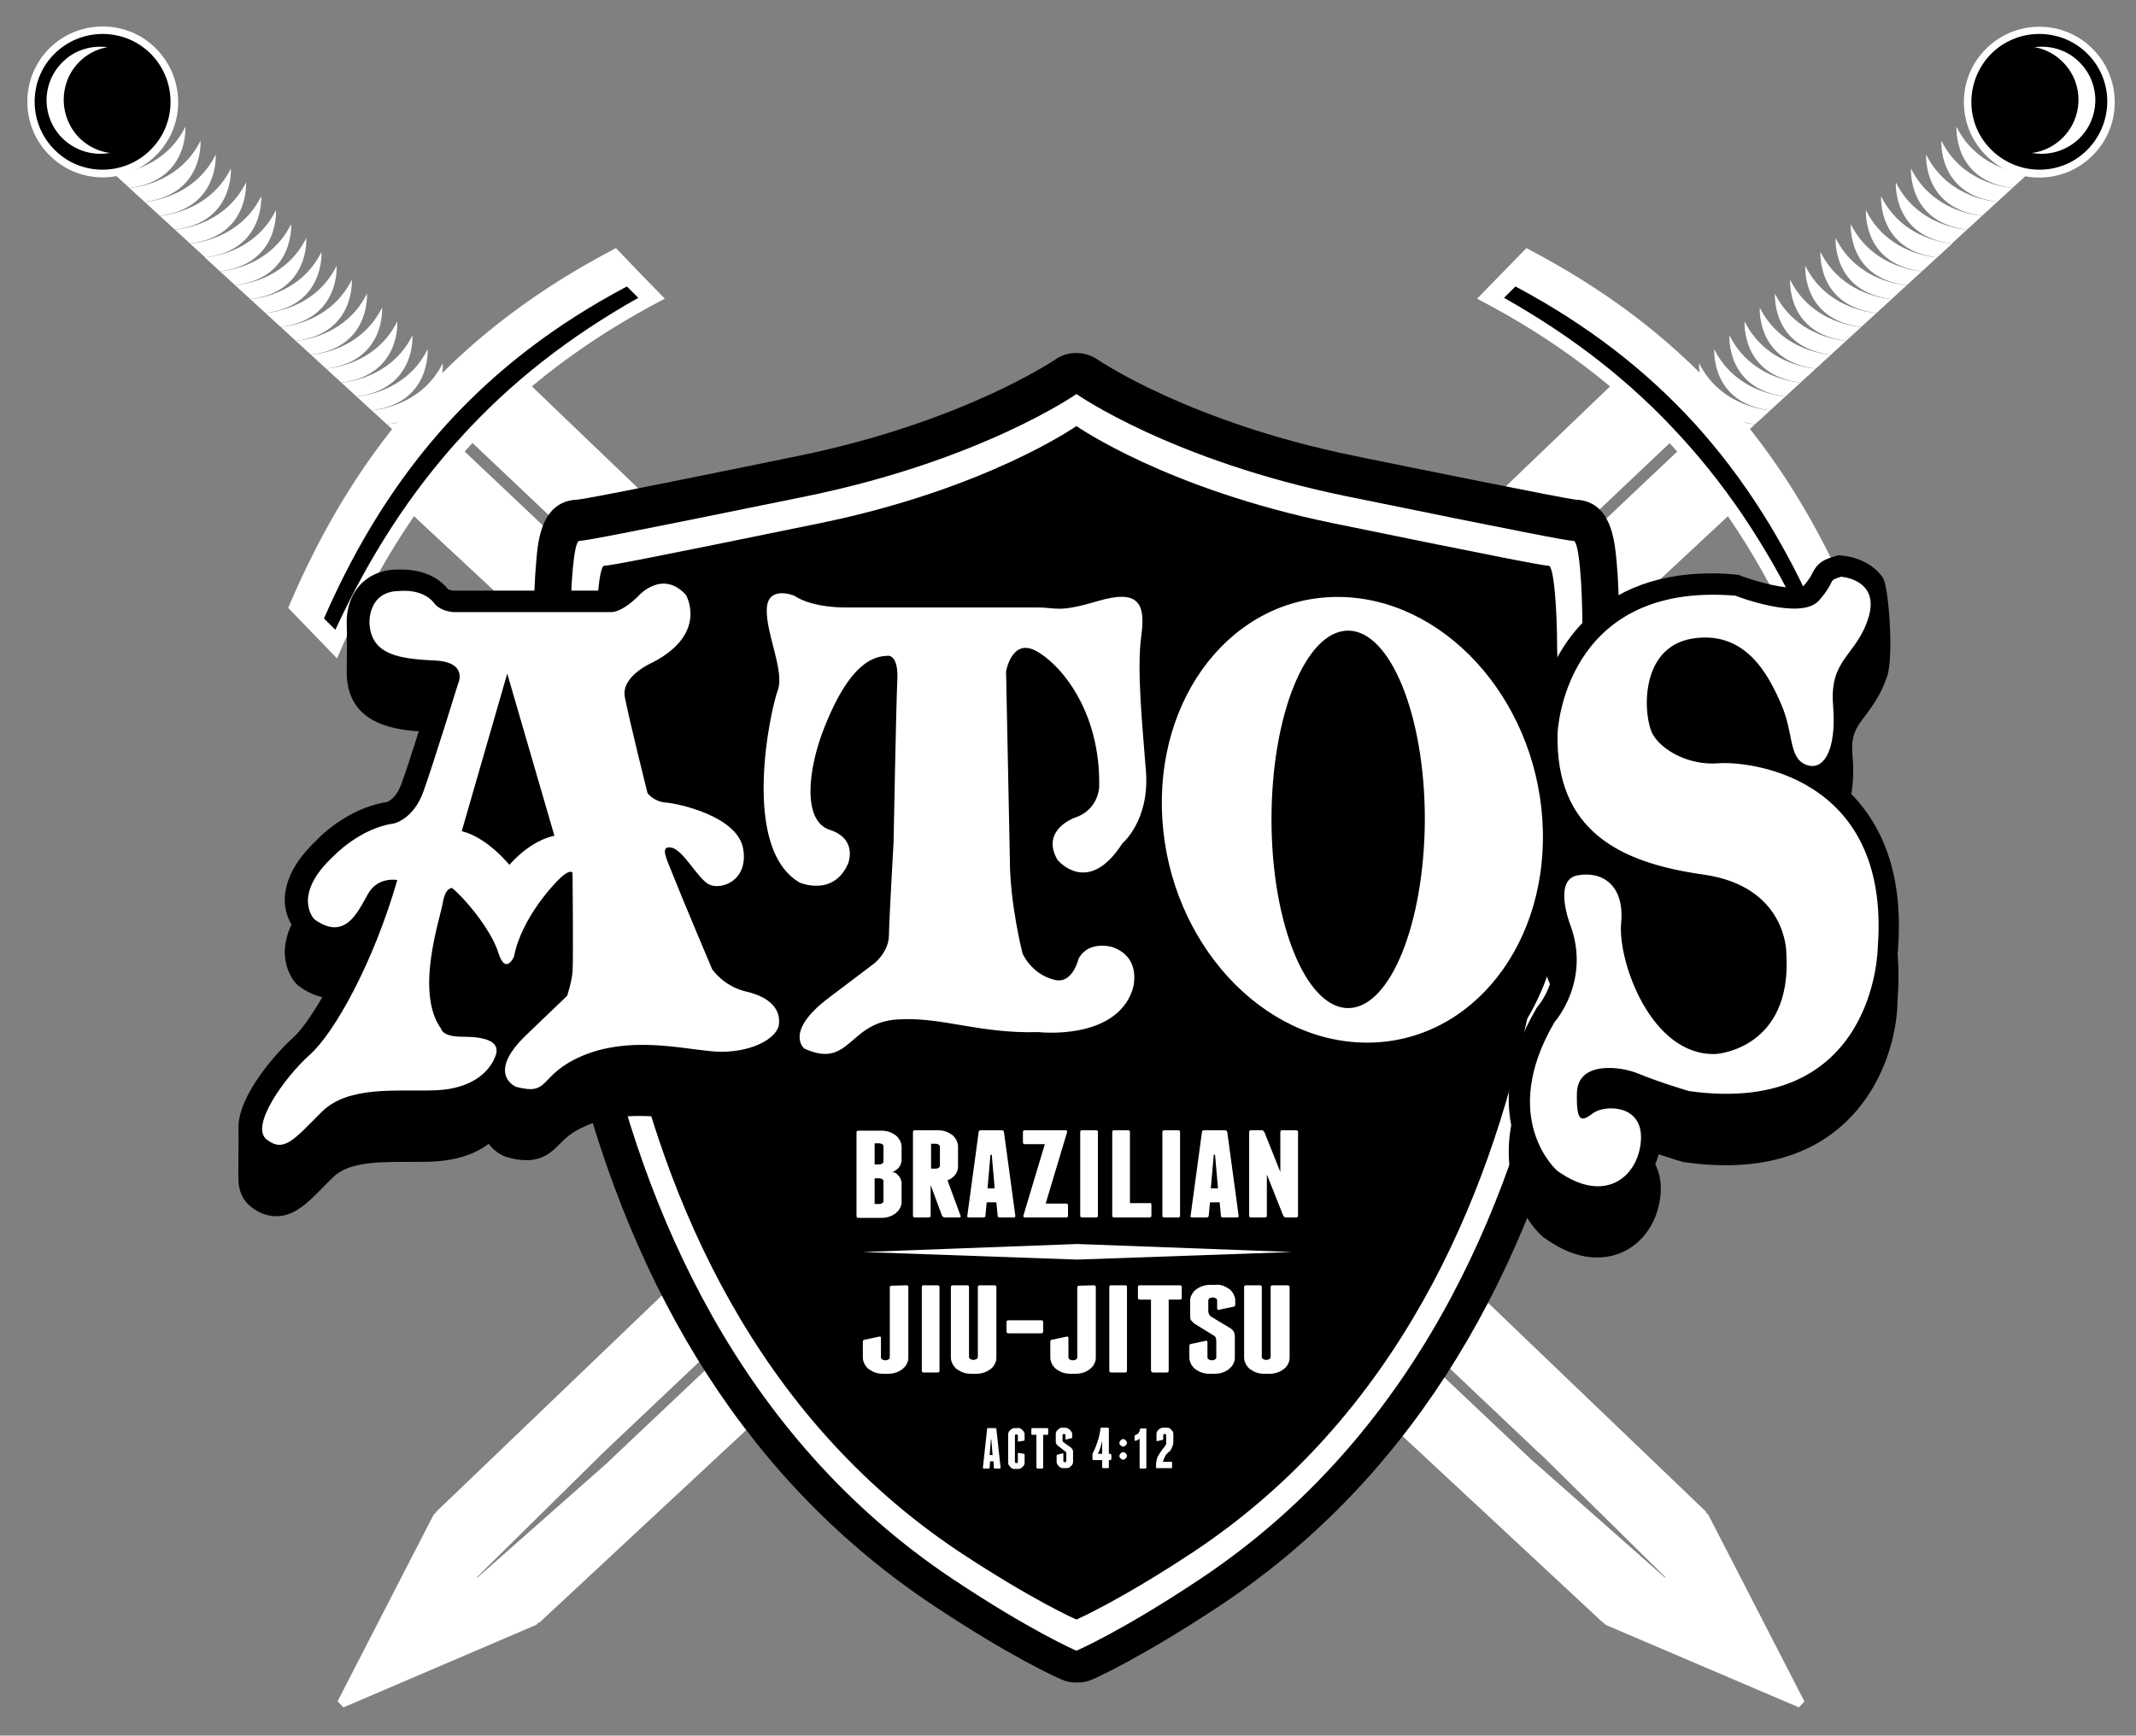 <?xml version="1.0" encoding="utf-8"?>
<!-- Generator: Adobe Illustrator 26.2.1, SVG Export Plug-In . SVG Version: 6.00 Build 0)  -->
<svg version="1.1" xmlns="http://www.w3.org/2000/svg" xmlns:xlink="http://www.w3.org/1999/xlink" x="0px" y="0px"
	 viewBox="0 0 507 412" style="enable-background:new 0 0 507 412;" xml:space="preserve">
<rect x="0" y="0" width="507" height="412" fill="#808080" stroke="none"/>
<style type="text/css">
	.st0{display:none;}
	.st1{display:inline;}
	.st2{fill:#FFFFFF;}
	.st3{fill:#009AD8;}
</style>
<g id="Layer_1" class="st0">
	<g class="st1">
		<polyline points="103.5,359 103.5,358.9 385,89 398.3,103.3 143.1,344.9 143.1,344.9 142.6,345.4 113.2,374.4 113.2,374.4 
			113.2,374.4 113.2,374.4 113.3,374.5 144.2,347.2 144.7,346.7 144.7,346.7 400.1,105.3 413.4,119.5 128,385.2 127.9,385.1 
			127.3,385.7 81.5,405.3 81.5,405.3 81.5,405.3 81.5,405.3 81.5,405.3 80.2,403.9 80.1,403.9 80.1,403.9 80.1,403.9 80.1,403.9 
			102.9,359.6 		"/>
	</g>
	<g class="st1">
		<path d="M463.4,57.8c0,0-11.6-0.5-16.9-11.2c0,0-0.9,12.8,13.3,14.5"/>
		<path d="M459.8,61.1c0,0-11.6-0.5-16.9-11.2c0,0-0.9,12.8,13.3,14.5"/>
		<path d="M456.2,64.4c0,0-11.6-0.5-16.9-11.2c0,0-0.9,12.8,13.3,14.5"/>
		<path d="M452.6,67.7c0,0-11.6-0.5-16.9-11.2c0,0-0.9,12.8,13.3,14.5"/>
		<path d="M449,71c0,0-11.6-0.5-16.9-11.2c0,0-0.9,12.8,13.3,14.5"/>
		<path d="M445.4,74.3c0,0-11.6-0.5-16.9-11.2c0,0-0.9,12.8,13.3,14.5"/>
		<path d="M441.8,77.6c0,0-11.6-0.5-16.9-11.2c0,0-0.9,12.8,13.3,14.5"/>
		<path d="M438.2,80.9c0,0-11.6-0.5-16.9-11.2c0,0-0.9,12.8,13.3,14.5"/>
		<path d="M434.6,84.2c0,0-11.6-0.5-16.9-11.2c0,0-0.9,12.8,13.3,14.5"/>
		<path d="M431,87.5c0,0-11.6-0.5-16.9-11.2c0,0-0.9,12.8,13.3,14.5"/>
		<path d="M427.4,90.8c0,0-11.6-0.5-16.9-11.2c0,0-0.9,12.8,13.3,14.5"/>
		<path d="M423.8,94.1c0,0-11.6-0.5-16.9-11.2c0,0-0.9,12.8,13.3,14.5"/>
		<path d="M420.2,97.4c0,0-11.6-0.5-16.9-11.2c0,0-0.9,12.8,13.3,14.5"/>
		<path d="M416.6,100.7c0,0-11.6-0.5-16.9-11.2c0,0-0.9,12.8,13.3,14.5"/>
		<path d="M488.5,34.6c0,0-11.6-0.5-16.9-11.2c0,0-0.9,12.8,13.3,14.5"/>
		<path d="M484.9,37.9c0,0-11.6-0.5-16.9-11.2c0,0-0.9,12.8,13.3,14.5"/>
		<path d="M481.3,41.3c0,0-11.6-0.5-16.9-11.2c0,0-0.9,12.8,13.3,14.5"/>
		<path d="M477.7,44.6c0,0-11.6-0.5-16.9-11.2c0,0-0.9,12.8,13.3,14.5"/>
		<path d="M474.1,47.9c0,0-11.6-0.5-16.9-11.2c0,0-0.9,12.8,13.3,14.5"/>
		<path d="M470.5,51.2c0,0-11.6-0.5-16.9-11.2c0,0-0.9,12.8,13.3,14.5"/>
		<path d="M466.9,54.5c0,0-11.6-0.5-16.9-11.2c0,0-0.9,12.8,13.3,14.5"/>
		<path d="M350.6,70.9c36.7,19.1,61,45.8,77.8,85.4c4.6-4.8,7-7.2,11.6-12c-16.7-39.6-41-66.3-77.7-85.4
			C357.6,63.7,355.3,66.1,350.6,70.9"/>
		<path class="st2" d="M431.5,146.8c-8-18.3-17.6-33.4-29.3-46.3C390.5,87.7,376.6,77,359.7,68l-2.7,2.7
			c16.5,9.3,30.3,20.1,42.1,33.1c11.8,12.9,21.6,28,29.8,45.7"/>
		<path class="st2" d="M472.7,12.4c-6.5,6.3-6.8,16.7-0.5,23.2s16.6,6.8,23.2,0.5c6.5-6.3,6.8-16.6,0.5-23.2
			C489.6,6.3,479.3,6.1,472.7,12.4"/>
		<path d="M471.7,11.3c7.1-6.8,18.5-6.6,25.3,0.6c6.8,7.1,6.6,18.5-0.6,25.3c-7.1,6.8-18.5,6.6-25.3-0.6
			C464.3,29.5,464.5,18.1,471.7,11.3 M472.9,12.5c-6.4,6.2-6.7,16.4-0.5,22.8s16.4,6.7,22.8,0.5s6.7-16.4,0.5-22.8
			C489.6,6.6,479.3,6.4,472.9,12.5"/>
		<path d="M489.8,14.9c-1.9-2-4.4-3.3-6.9-3.7c3.9-0.5,8,0.7,10.9,3.8c4.9,5.1,4.7,13.1-0.4,18c-3.1,2.9-7.2,4-11.1,3.3
			c2.6-0.3,5.1-1.5,7.1-3.4C494.5,28,494.7,20,489.8,14.9"/>
		<polyline points="404.9,359 405,358.9 123.4,89 110.2,103.3 365.3,344.9 365.3,344.9 365.9,345.4 395.3,374.4 395.3,374.4 
			395.3,374.4 395.3,374.4 395.2,374.5 364.3,347.2 363.7,346.7 363.7,346.7 108.3,105.3 95,119.5 380.5,385.2 380.5,385.1 
			381.1,385.7 427,405.3 427,405.3 427,405.3 427,405.3 427,405.3 428.3,403.9 428.3,403.9 428.3,403.9 428.3,403.9 428.3,403.9 
			405.5,359.6 		"/>
		<path d="M45.1,57.8c0,0,11.6-0.5,16.9-11.2c0,0,0.9,12.8-13.3,14.5"/>
		<path d="M48.6,61.1c0,0,11.6-0.5,16.9-11.2c0,0,0.9,12.8-13.3,14.5"/>
		<path d="M52.2,64.4c0,0,11.6-0.5,16.9-11.2c0,0,0.9,12.8-13.3,14.5"/>
		<path d="M55.8,67.7c0,0,11.6-0.5,16.9-11.2c0,0,0.9,12.8-13.3,14.5"/>
		<path d="M59.4,71c0,0,11.6-0.5,16.9-11.2c0,0,0.9,12.8-13.3,14.5"/>
		<path d="M63,74.3c0,0,11.6-0.5,16.9-11.2c0,0,0.9,12.8-13.3,14.5"/>
		<path d="M66.6,77.6c0,0,11.6-0.5,16.9-11.2c0,0,0.9,12.8-13.3,14.5"/>
		<path d="M70.2,80.9c0,0,11.6-0.5,16.9-11.2c0,0,0.9,12.8-13.3,14.5"/>
		<path d="M73.8,84.2c0,0,11.6-0.5,16.9-11.2c0,0,0.9,12.8-13.3,14.5"/>
		<path d="M77.4,87.5c0,0,11.6-0.5,16.9-11.2c0,0,0.9,12.8-13.3,14.5"/>
		<path d="M81,90.8c0,0,11.6-0.5,16.9-11.2c0,0,0.9,12.8-13.3,14.5"/>
		<path d="M84.6,94.1c0,0,11.6-0.5,16.9-11.2c0,0,0.9,12.8-13.3,14.5"/>
		<path d="M88.2,97.4c0,0,11.6-0.5,16.9-11.2c0,0,0.9,12.8-13.3,14.5"/>
		<path d="M91.8,100.7c0,0,11.6-0.5,16.9-11.2c0,0,0.9,12.8-13.3,14.5"/>
		<path d="M19.9,34.6c0,0,11.6-0.5,16.9-11.2c0,0,0.9,12.8-13.3,14.5"/>
		<path d="M23.5,37.9c0,0,11.6-0.5,16.9-11.2c0,0,0.9,12.8-13.3,14.5"/>
		<path d="M27.1,41.3c0,0,11.6-0.5,16.9-11.2c0,0,0.9,12.8-13.3,14.5"/>
		<path d="M30.7,44.6c0,0,11.6-0.5,16.9-11.2c0,0,0.9,12.8-13.3,14.5"/>
		<path d="M34.3,47.9c0,0,11.6-0.5,16.9-11.2c0,0,0.9,12.8-13.3,14.5"/>
		<path d="M37.9,51.2c0,0,11.6-0.5,16.9-11.2c0,0,0.9,12.8-13.3,14.5"/>
		<path d="M41.5,54.5c0,0,11.6-0.5,16.9-11.2c0,0,0.9,12.8-13.3,14.5"/>
		<path d="M157.8,70.9c-36.7,19.1-61,45.8-77.8,85.4c-4.6-4.8-7-7.2-11.6-12c16.8-39.6,41.1-66.3,77.8-85.4
			C150.8,63.7,153.1,66.1,157.8,70.9"/>
		<path class="st2" d="M76.9,146.8c8-18.3,17.6-33.4,29.3-46.3C117.9,87.7,131.8,77,148.8,68l2.7,2.7c-16.5,9.3-30.3,20.1-42.1,33.1
			c-11.8,12.9-21.6,28-29.8,45.7"/>
		<path class="st2" d="M35.7,12.4c6.5,6.3,6.8,16.7,0.5,23.2C30,42.1,19.6,42.3,13,36.1c-6.5-6.3-6.8-16.6-0.5-23.2
			S29.2,6.1,35.7,12.4"/>
		<path d="M37.3,36.6C30.5,43.7,19.1,44,12,37.1C4.9,30.3,4.6,19,11.4,11.8c6.8-7.1,18.2-7.4,25.3-0.6
			C43.9,18.1,44.2,29.5,37.3,36.6 M12.7,13c-6.2,6.4-5.9,16.7,0.5,22.8c6.4,6.2,16.7,5.9,22.8-0.5c6.2-6.4,5.9-16.7-0.5-22.8
			S18.9,6.6,12.7,13"/>
		<path d="M18.6,14.9c1.9-2,4.4-3.3,6.9-3.7c-3.9-0.5-8,0.7-10.9,3.8C9.7,20.1,9.9,28.1,15,33c3.1,2.9,7.2,4,11.1,3.3
			C23.5,36,21,34.8,19,32.9C14,28,13.8,20,18.6,14.9"/>
		<path class="st2" d="M384.4,150.6c0-1.1-0.1-2.1-0.1-2.5c0-5.4-0.2-10.9-0.6-15c-0.5-5-1.3-14.2-9.8-14.5
			c-3.7-0.5-37.9-7.4-52.5-10.4c-38.6-7.9-59.9-22.2-60.8-22.8c-1.5-1-3.2-1.6-5-1.6h-0.2c-1.8,0-3.5,0.5-5,1.6
			c-0.2,0.1-21.8,14.8-60.8,22.8c-14.7,3-48.8,10-52.5,10.4c-8.5,0.3-9.4,9.5-9.8,14.5c-0.4,4.2-0.6,9.7-0.6,15c0,0.5,0,1.2-0.1,2.3
			v0.3c-1.2,34.8,1.9,67.9,9.3,98.3c14.3,59.3,43,103.7,85.5,132c18.3,12.2,29.4,17.2,30.6,17.7c1.1,0.5,2.3,0.7,3.5,0.7h0.2
			c1.2,0,2.4-0.2,3.5-0.7c0.5-0.2,11.6-5.1,30.6-17.7c42.4-28.3,71.2-72.7,85.5-132C382.5,218.5,385.6,185.4,384.4,150.6"/>
		<path d="M255.6,391.8c0,0,10.7-4.6,29.3-17c101.8-67.8,90.7-215.4,90.7-225.6c0-10.2-0.8-20.8-2.1-20.8c-1.3,0-12.3-2.1-53.9-10.6
			s-64-24.2-64-24.2h-0.2c0,0-22.5,15.7-64,24.2c-41.6,8.5-52.6,10.6-53.9,10.6c-1.3,0-2.1,10.6-2.1,20.8s-11,157.7,90.7,225.6
			c18.6,12.4,29.3,17,29.3,17"/>
		<path class="st2" d="M255.6,384.4c0,0,10.1-4.4,27.8-16.1c96.7-64.4,86.2-204.6,86.2-214.3s-0.8-19.7-2-19.7s-11.7-2-51.2-10.1
			s-60.8-23-60.8-23h-0.2c0,0-21.3,14.9-60.8,23s-49.9,10.1-51.2,10.1c-1.2,0-2,10.1-2,19.7c0,9.7-10.5,149.8,86.2,214.3
			c17.7,11.7,27.8,16.1,27.8,16.1"/>
		<path d="M255.6,376.9c0,0,9.6-4.1,26.3-15.3c91.6-61,81.6-193.8,81.6-203s-0.8-18.7-1.9-18.7s-11.1-1.9-48.5-9.5
			c-37.4-7.6-57.6-21.8-57.6-21.8h-0.1c0,0-20.2,14.1-57.6,21.8c-37.4,7.6-47.3,9.5-48.5,9.5c-1.1,0-1.9,9.5-1.9,18.7
			s-9.9,141.9,81.7,203c16.7,11.1,26.3,15.3,26.3,15.3"/>
		<path class="st2" d="M237.5,348.4c0,0.1,0,0.2-0.2,0.2h-1.2c-0.1,0-0.2-0.1-0.2-0.2l-0.1-1.5H235l-0.1,1.5c0,0.1-0.1,0.2-0.2,0.2
			h-1.2c-0.1,0-0.2-0.1-0.2-0.2l1-9.2c0-0.1,0.1-0.2,0.2-0.2h1.8c0.1,0,0.2,0.1,0.2,0.2 M235.6,345.4l-0.3-3.7h-0.1l-0.3,3.7H235.6z
			"/>
		<path class="st2" d="M242.2,339.1c0.2,0.1,0.4,0.2,0.5,0.4c0.2,0.2,0.3,0.3,0.4,0.5c0.1,0.2,0.1,0.4,0.1,0.7v1.1
			c0,0.1-0.1,0.2-0.2,0.2l-1.2,0.2c-0.1,0-0.2,0-0.2-0.1v-1.3c0-0.1,0-0.2-0.1-0.2c-0.1-0.1-0.1-0.1-0.2-0.1h-0.1
			c-0.1,0-0.2,0-0.2,0.1c-0.1,0.1-0.1,0.1-0.1,0.2v6.2c0,0.1,0,0.2,0.1,0.2c0.1,0.1,0.1,0.1,0.2,0.1h0.1c0.1,0,0.2,0,0.2-0.1
			c0.1-0.1,0.1-0.1,0.1-0.2v-2c0-0.1,0.1-0.2,0.2-0.1l1.2,0.2c0.1,0,0.2,0.1,0.2,0.2v1.7c0,0.2,0,0.5-0.1,0.7s-0.2,0.4-0.4,0.5
			c-0.2,0.2-0.3,0.3-0.5,0.4s-0.4,0.1-0.7,0.1H241c-0.2,0-0.5,0-0.7-0.1s-0.4-0.2-0.5-0.4c-0.2-0.2-0.3-0.3-0.4-0.5
			c-0.1-0.2-0.1-0.4-0.1-0.7v-6.3c0-0.2,0-0.5,0.1-0.7s0.2-0.4,0.4-0.5c0.2-0.2,0.3-0.3,0.5-0.4s0.4-0.1,0.7-0.1h0.5
			C241.8,338.9,242,339,242.2,339.1"/>
		<path class="st2" d="M248.8,339.2v1.2c0,0.1-0.1,0.2-0.2,0.2h-1v7.8c0,0.1-0.1,0.2-0.2,0.2h-1.2c0,0-0.1,0-0.1-0.1l-0.1-0.1v-7.8
			h-1c-0.1,0-0.2-0.1-0.2-0.2v-1.2c0-0.1,0.1-0.2,0.2-0.2h3.5C248.7,339,248.8,339.1,248.8,339.2"/>
		<path class="st2" d="M253.5,339.1c0.2,0.1,0.4,0.2,0.5,0.4c0.2,0.2,0.3,0.3,0.4,0.5c0.1,0.2,0.1,0.4,0.1,0.7v0.5
			c0,0.1-0.1,0.2-0.2,0.2l-1.2,0.3c-0.1,0-0.2,0-0.2-0.1v-0.9c0-0.1,0-0.2-0.1-0.2c-0.1-0.1-0.1-0.1-0.2-0.1h-0.1
			c-0.1,0-0.2,0-0.2,0.1c-0.1,0.1-0.1,0.1-0.1,0.2v1.2c0,0.1,0,0.2,0.1,0.3c0,0.1,0.1,0.1,0.2,0.2l1.8,1.3c0.1,0.1,0.2,0.3,0.3,0.4
			c0,0.1,0.1,0.3,0.1,0.4v2.3c0,0.2,0,0.5-0.1,0.7s-0.2,0.4-0.4,0.5c-0.2,0.2-0.3,0.3-0.5,0.4s-0.4,0.1-0.7,0.1h-0.5
			c-0.2,0-0.5,0-0.7-0.1s-0.4-0.2-0.5-0.4c-0.2-0.2-0.3-0.3-0.4-0.5c-0.1-0.2-0.1-0.4-0.1-0.7v-1.3c0-0.1,0.1-0.2,0.2-0.2l1.2-0.3
			c0.1,0,0.2,0,0.2,0.1v1.7c0,0.1,0,0.2,0.1,0.2c0.1,0.1,0.1,0.1,0.2,0.1h0.1c0.1,0,0.2,0,0.2-0.1c0.1-0.1,0.1-0.1,0.1-0.2V345
			c0-0.1,0-0.2-0.1-0.3c0-0.1-0.1-0.2-0.2-0.2l-1.8-1.4c-0.1-0.1-0.2-0.3-0.3-0.4s-0.1-0.3-0.1-0.5v-1.6c0-0.2,0-0.5,0.1-0.7
			s0.2-0.4,0.4-0.5c0.2-0.2,0.3-0.3,0.5-0.4s0.4-0.1,0.7-0.1h0.5C253.1,338.9,253.3,339,253.5,339.1"/>
		<path class="st2" d="M263.7,345.2l0.1,0.1v1.1c0,0.1,0,0.1-0.1,0.1s-0.1,0.1-0.1,0.1h-0.4v1.7c0,0.1-0.1,0.2-0.2,0.2h-1.2
			c-0.1,0-0.2-0.1-0.2-0.2v-1.7h-2.1c0,0-0.1,0-0.1-0.1l-0.1-0.1v-1.2v-0.1l0,0c0.4-0.7,0.7-1.4,0.9-2c0.2-0.6,0.4-1.2,0.6-1.8
			c0.1-0.5,0.2-1,0.3-1.4c0.1-0.4,0.1-0.7,0.1-0.8V339c0,0,0,0,0.1-0.1h0.1h1.6c0.1,0,0.2,0.1,0.2,0.2v6h0.4
			C263.6,345.2,263.7,345.2,263.7,345.2 M261.6,342c-0.1,0.3-0.1,0.6-0.2,0.9s-0.2,0.6-0.3,1c-0.1,0.4-0.3,0.8-0.5,1.2h1V342z"/>
		<path class="st2" d="M265.7,342.5c0-0.2,0.1-0.4,0.3-0.6c0.2-0.2,0.4-0.3,0.6-0.3s0.4,0.1,0.6,0.3c0.2,0.2,0.3,0.4,0.3,0.6
			s-0.1,0.4-0.3,0.6c-0.2,0.2-0.4,0.3-0.6,0.3s-0.4-0.1-0.6-0.3C265.8,343,265.7,342.8,265.7,342.5 M265.7,345.6
			c0-0.2,0.1-0.4,0.3-0.6c0.2-0.2,0.4-0.3,0.6-0.3s0.4,0.1,0.6,0.3c0.2,0.2,0.3,0.4,0.3,0.6s-0.1,0.4-0.3,0.6
			c-0.2,0.2-0.4,0.3-0.6,0.3s-0.4-0.1-0.6-0.3C265.8,346.1,265.7,345.9,265.7,345.6"/>
		<path class="st2" d="M272.1,339.2v9.2c0,0.1-0.1,0.2-0.2,0.2h-1.2c-0.1,0-0.2-0.1-0.2-0.2v-6.9c-0.1,0.1-0.3,0.2-0.4,0.3
			c-0.2,0.1-0.3,0.1-0.5,0.2c-0.1,0-0.1,0-0.2,0l-0.1-0.1v-1v-0.1l0.1-0.1c0.2-0.1,0.4-0.2,0.6-0.3c0.2-0.1,0.3-0.3,0.4-0.5
			s0.2-0.4,0.2-0.7c0-0.1,0.1-0.1,0.2-0.1h1C272.1,339,272.1,339.1,272.1,339.2"/>
		<path class="st2" d="M276.9,345.2l-0.1,0.1l-0.1,0.1c-0.1,0.2-0.2,0.4-0.3,0.6c-0.1,0.2-0.2,0.4-0.2,0.5c-0.1,0.2-0.1,0.3-0.2,0.5
			h2.1c0.1,0,0.1,0,0.1,0.1v1.3c0,0.1,0,0.1-0.1,0.1h-3.6c-0.1,0-0.1,0-0.1-0.1c0-0.2,0-0.3,0-0.5s0-0.3,0-0.5s0-0.3,0.1-0.5
			c0-0.2,0-0.3,0.1-0.5c0-0.2,0.1-0.3,0.1-0.4c0.1-0.2,0.1-0.3,0.2-0.4c0.2-0.4,0.5-0.8,0.7-1.1c0.2-0.3,0.4-0.6,0.6-0.8
			c0.2-0.3,0.4-0.5,0.5-0.7c0-0.1,0.1-0.2,0.1-0.3c0-0.1,0-0.2,0-0.4v-1.6c0-0.1,0-0.2-0.1-0.2c-0.1-0.1-0.1-0.1-0.2-0.1h-0.1
			c-0.1,0-0.2,0-0.2,0.1c-0.1,0.1-0.1,0.1-0.1,0.2v0.9c0,0.1-0.1,0.2-0.2,0.2l-1.2,0.3c-0.1,0-0.2,0-0.2-0.1v-1.4
			c0-0.2,0-0.5,0.1-0.7s0.2-0.4,0.4-0.5c0.2-0.2,0.3-0.3,0.6-0.4c0.2-0.1,0.4-0.1,0.7-0.1h0.5c0.2,0,0.5,0,0.7,0.1s0.4,0.2,0.5,0.4
			c0.2,0.2,0.3,0.3,0.4,0.5s0.1,0.4,0.1,0.7v1.6c0,0.3,0,0.6-0.1,0.8c-0.1,0.3-0.2,0.5-0.3,0.8c-0.1,0.2-0.3,0.4-0.4,0.7
			C277.2,344.7,277.1,345,276.9,345.2"/>
		<path class="st2" d="M212.9,278.7c0.3,0.3,0.6,0.6,0.8,1s0.3,0.8,0.3,1.2v4.4c0,0.5-0.1,1-0.4,1.5c-0.2,0.5-0.6,0.8-1,1.2
			c-0.4,0.3-0.9,0.6-1.5,0.8c-0.6,0.2-1.2,0.3-1.8,0.3h-5.5c-0.3,0-0.5-0.1-0.5-0.4v-19.9c0-0.3,0.2-0.4,0.5-0.4h5.5
			c0.6,0,1.2,0.1,1.8,0.3c0.6,0.2,1,0.5,1.5,0.8c0.4,0.3,0.7,0.7,1,1.2c0.2,0.5,0.4,0.9,0.4,1.5v3c0,0.9-0.3,1.7-1,2.3
			c-0.4,0.3-0.8,0.6-1.3,0.8C212.2,278.2,212.6,278.4,212.9,278.7 M209.7,272.1c0-0.2-0.1-0.4-0.3-0.5s-0.4-0.2-0.6-0.2h-1.2v5h1.2
			c0.2,0,0.4-0.1,0.6-0.2c0.2-0.1,0.3-0.3,0.3-0.5V272.1z M209.7,280.4c0-0.2-0.1-0.4-0.3-0.5s-0.4-0.2-0.6-0.2h-1.2v6.1h1.2
			c0.2,0,0.4-0.1,0.6-0.2c0.2-0.1,0.3-0.3,0.3-0.5V280.4z"/>
		<path class="st2" d="M228,288.6c0.1,0.3,0,0.4-0.4,0.4h-3.3c-0.1,0-0.3,0-0.4-0.1c-0.1-0.1-0.2-0.2-0.3-0.3l-2.7-7.3v7.7v-0.3
			c-0.1,0.2-0.2,0.3-0.5,0.3h-3.2c-0.3,0-0.5-0.1-0.5-0.4v-19.9c0-0.3,0.2-0.4,0.5-0.4h5.5c0.6,0,1.2,0.1,1.8,0.3
			c0.6,0.2,1,0.5,1.5,0.8c0.4,0.3,0.7,0.7,1,1.2c0.2,0.5,0.4,0.9,0.4,1.5v4.8c0,0.7-0.2,1.4-0.7,2s-1.1,1-1.8,1.3 M221,277.4h1.2
			c0.2,0,0.5-0.1,0.6-0.2c0.2-0.1,0.3-0.3,0.3-0.5v-4.5c0-0.2-0.1-0.4-0.3-0.5s-0.4-0.2-0.6-0.2H221V277.4z"/>
		<path class="st2" d="M241,288.6c0,0.3-0.1,0.4-0.4,0.4h-3.3c-0.3,0-0.5-0.1-0.5-0.4l-0.3-3.2h-2.3l-0.3,3.2c0,0.3-0.2,0.4-0.5,0.4
			H230c-0.3,0-0.5-0.1-0.4-0.4l2.7-19.9c0-0.3,0.2-0.4,0.6-0.4h4.8c0.3,0,0.5,0.1,0.6,0.4 M236.1,282.1l-0.7-8h-0.3l-0.7,8H236.1z"
			/>
		<path class="st2" d="M253.5,286.1v2.5c0,0.3-0.2,0.4-0.5,0.4h-9.7c-0.1,0-0.3,0-0.3-0.1c-0.1-0.1-0.1-0.2-0.1-0.3l5.1-17h-4.7
			c-0.3,0-0.5-0.1-0.5-0.4v-2.5c0-0.3,0.2-0.4,0.5-0.4h9.6c0.1,0,0.3,0,0.3,0.1c0.1,0.1,0.1,0.2,0.1,0.3l-5.1,17h4.7
			C253.4,285.7,253.5,285.8,253.5,286.1"/>
		<path class="st2" d="M260.6,288.6c0,0.3-0.2,0.4-0.5,0.4h-3.2c-0.3,0-0.5-0.1-0.5-0.4v-19.9c0-0.3,0.2-0.4,0.5-0.4h3.2
			c0.3,0,0.5,0.1,0.5,0.4"/>
		<path class="st2" d="M273.3,286v2.6c0,0.3-0.2,0.4-0.5,0.4h-8.3c-0.3,0-0.5-0.1-0.5-0.4v-19.9c0-0.3,0.2-0.4,0.5-0.4h3.2
			c0.3,0,0.5,0.1,0.5,0.4v16.9h4.5C273.2,285.5,273.3,285.7,273.3,286"/>
		<path class="st2" d="M280.1,288.6c0,0.3-0.2,0.4-0.5,0.4h-3.2c-0.3,0-0.5-0.1-0.5-0.4v-19.9c0-0.3,0.2-0.4,0.5-0.4h3.2
			c0.3,0,0.5,0.1,0.5,0.4"/>
		<path class="st2" d="M294,288.6c0,0.3-0.1,0.4-0.4,0.4h-3.3c-0.3,0-0.5-0.1-0.5-0.4l-0.3-3.2h-2.3l-0.3,3.2
			c-0.1,0.3-0.2,0.4-0.5,0.4H283c-0.3,0-0.5-0.1-0.4-0.4l2.7-19.9c0-0.3,0.2-0.4,0.6-0.4h4.8c0.3,0,0.5,0.1,0.6,0.4 M289.1,282.1
			l-0.7-8h-0.3l-0.7,8H289.1z"/>
		<path class="st2" d="M308.1,268.7v19.9c0,0.3-0.2,0.4-0.5,0.4h-2.3c-0.1,0-0.3,0-0.4-0.1s-0.2-0.2-0.3-0.3l-3.9-9.8v9.8
			c0,0.3-0.2,0.4-0.5,0.4H297c-0.3,0-0.5-0.1-0.5-0.4v-19.9c0-0.3,0.2-0.4,0.5-0.4h2.4c0.1,0,0.3,0,0.4,0.1s0.2,0.2,0.3,0.3l3.8,9.5
			v-9.5c0-0.3,0.2-0.4,0.5-0.4h3.2C307.9,268.3,308.1,268.4,308.1,268.7"/>
		<path class="st2" d="M215.1,305.1c0.3,0,0.5,0.1,0.5,0.4v16.8c0,0.5-0.1,1-0.4,1.5c-0.2,0.5-0.6,0.8-1,1.2
			c-0.4,0.3-0.9,0.6-1.5,0.8c-0.6,0.2-1.2,0.3-1.8,0.3h-1.4c-0.6,0-1.2-0.1-1.8-0.3c-0.6-0.2-1-0.5-1.5-0.8c-0.4-0.3-0.7-0.7-1-1.2
			c-0.2-0.5-0.4-0.9-0.4-1.5v-3.8c0-0.3,0.2-0.5,0.5-0.5l3.3-0.7c0.3-0.1,0.5,0,0.5,0.3v4.6c0,0.2,0.1,0.4,0.3,0.5s0.4,0.2,0.6,0.2
			h0.3c0.2,0,0.4-0.1,0.6-0.2c0.2-0.1,0.3-0.3,0.3-0.5v-16.6c0-0.3,0.2-0.4,0.5-0.4"/>
		<path class="st2" d="M223,325.4c0,0.3-0.2,0.4-0.5,0.4h-3.2c-0.3,0-0.5-0.1-0.5-0.4v-19.9c0-0.3,0.2-0.4,0.5-0.4h3.2
			c0.3,0,0.5,0.1,0.5,0.4"/>
		<path class="st2" d="M236.5,305.5v16.8c0,0.5-0.1,1-0.4,1.5c-0.2,0.5-0.6,0.9-1,1.2c-0.4,0.3-0.9,0.6-1.5,0.8
			c-0.6,0.2-1.2,0.3-1.8,0.3h-1.4c-0.6,0-1.2-0.1-1.8-0.3c-0.6-0.2-1-0.5-1.5-0.8c-0.4-0.3-0.7-0.7-1-1.2c-0.2-0.5-0.4-0.9-0.4-1.5
			v-16.8c0-0.3,0.2-0.4,0.5-0.4h3.3c0.3,0,0.5,0.1,0.5,0.4v16.6c0,0.2,0.1,0.4,0.3,0.5s0.4,0.2,0.6,0.2h0.3c0.2,0,0.4-0.1,0.6-0.2
			c0.2-0.1,0.3-0.3,0.3-0.5v-16.6c0-0.3,0.2-0.4,0.5-0.4h3.2C236.3,305.1,236.5,305.2,236.5,305.5"/>
		<path class="st2" d="M239.4,316.5c-0.3,0-0.5-0.1-0.5-0.4v-2.3c0-0.3,0.2-0.4,0.5-0.4h7.7c0.3,0,0.5,0.1,0.5,0.4v2.3
			c0,0.3-0.2,0.4-0.5,0.4"/>
		<path class="st2" d="M259.6,305.1c0.3,0,0.5,0.1,0.5,0.4v16.8c0,0.5-0.1,1-0.4,1.5c-0.2,0.5-0.6,0.8-1,1.2
			c-0.4,0.3-0.9,0.6-1.5,0.8c-0.6,0.2-1.2,0.3-1.8,0.3H254c-0.6,0-1.2-0.1-1.8-0.3c-0.6-0.2-1-0.5-1.5-0.8c-0.4-0.3-0.7-0.7-1-1.2
			c-0.2-0.5-0.4-0.9-0.4-1.5v-3.8c0-0.3,0.2-0.5,0.5-0.5l3.3-0.7c0.3-0.1,0.5,0,0.5,0.3v4.6c0,0.2,0.1,0.4,0.3,0.5s0.4,0.2,0.6,0.2
			h0.3c0.2,0,0.5-0.1,0.6-0.2c0.2-0.1,0.3-0.3,0.3-0.5v-16.6c0-0.3,0.2-0.4,0.5-0.4"/>
		<path class="st2" d="M267.5,325.4c0,0.3-0.2,0.4-0.5,0.4h-3.2c-0.3,0-0.5-0.1-0.5-0.4v-19.9c0-0.3,0.2-0.4,0.5-0.4h3.2
			c0.3,0,0.5,0.1,0.5,0.4"/>
		<path class="st2" d="M280.5,305.5v2.6c0,0.3-0.2,0.4-0.5,0.4h-2.6v16.9c0,0.3-0.2,0.4-0.5,0.4h-3.2c-0.1,0-0.2,0-0.3-0.1
			c-0.1-0.1-0.2-0.2-0.2-0.3v-16.9h-2.6c-0.3,0-0.5-0.1-0.5-0.4v-2.6c0-0.3,0.2-0.4,0.5-0.4h9.4
			C280.3,305.1,280.5,305.2,280.5,305.5"/>
		<path class="st2" d="M290.3,305.2c0.6,0.2,1,0.5,1.5,0.8c0.4,0.3,0.7,0.7,1,1.2c0.2,0.5,0.4,0.9,0.4,1.4v1.1
			c0,0.3-0.2,0.5-0.5,0.5l-3.3,0.7c-0.3,0.1-0.5,0-0.5-0.3v-1.9c0-0.2-0.1-0.4-0.3-0.5c-0.2-0.1-0.4-0.2-0.6-0.2h-0.3
			c-0.2,0-0.5,0.1-0.6,0.2c-0.2,0.1-0.3,0.3-0.3,0.5v2.7c0,0.2,0.1,0.4,0.2,0.6s0.2,0.3,0.4,0.5l4.8,2.9c0.4,0.3,0.6,0.6,0.7,0.8
			c0.1,0.3,0.2,0.6,0.2,1v5.1c0,0.5-0.1,1-0.4,1.5c-0.2,0.5-0.6,0.8-1,1.2c-0.4,0.3-0.9,0.6-1.5,0.8c-0.6,0.2-1.2,0.3-1.8,0.3H287
			c-0.6,0-1.2-0.1-1.8-0.3c-0.6-0.2-1-0.5-1.5-0.8c-0.4-0.3-0.7-0.7-1-1.2c-0.2-0.5-0.4-0.9-0.4-1.5v-2.8c0-0.3,0.2-0.5,0.5-0.5
			l3.3-0.7c0.3-0.1,0.5,0,0.5,0.3v3.6c0,0.2,0.1,0.4,0.3,0.5c0.2,0.1,0.4,0.2,0.6,0.2h0.3c0.2,0,0.4-0.1,0.6-0.2s0.3-0.3,0.3-0.5
			v-3.9c0-0.3-0.1-0.5-0.1-0.7c-0.1-0.2-0.2-0.4-0.4-0.5l-4.7-2.9c-0.4-0.3-0.6-0.6-0.8-0.8c-0.2-0.3-0.2-0.6-0.2-1.1v-3.6
			c0-0.5,0.1-1,0.4-1.4c0.2-0.5,0.6-0.9,1-1.2c0.4-0.3,0.9-0.6,1.5-0.8c0.6-0.2,1.2-0.3,1.8-0.3h1.4
			C289.1,304.9,289.7,305,290.3,305.2"/>
		<path class="st2" d="M306.1,305.5v16.8c0,0.5-0.1,1-0.4,1.5c-0.2,0.5-0.6,0.9-1,1.2c-0.4,0.3-0.9,0.6-1.5,0.8
			c-0.6,0.2-1.2,0.3-1.8,0.3H300c-0.6,0-1.2-0.1-1.8-0.3c-0.6-0.2-1-0.5-1.5-0.8c-0.4-0.3-0.7-0.7-1-1.2c-0.2-0.5-0.4-0.9-0.4-1.5
			v-16.8c0-0.3,0.2-0.4,0.5-0.4h3.2c0.3,0,0.5,0.1,0.5,0.4v16.6c0,0.2,0.1,0.4,0.3,0.5c0.2,0.1,0.4,0.2,0.6,0.2h0.3
			c0.2,0,0.4-0.1,0.6-0.2s0.3-0.3,0.3-0.5v-16.6c0-0.3,0.2-0.4,0.5-0.4h3.2C305.9,305.1,306.1,305.2,306.1,305.5"/>
		<polyline class="st3" points="255.7,295.3 204.8,297.2 255.7,299 306.7,297.2 		"/>
		<path d="M450.5,225.4c1.2-15.2-2.3-27.4-10.3-36.1c-0.3-0.3-0.5-0.5-0.8-0.8c0.5-2.6,0.6-5.7,0.3-9.3c-0.4-4.8,0.9-6.5,3.1-9.4
			c1.7-2.3,3.8-5.1,5.2-9.5c1.5-4.8,0.3-21.2-1.1-23.2c-3.2-4.6-9-5.2-9.7-5.2l-0.9-0.1l-0.9,0.3c-2.4,0.7-4,1.4-5.3,4.1
			c-0.2,0.5-0.6,1.2-2,2.9c-0.2,0.1-0.9,0.4-2.4,0.4c-4.2,0-10.2-2-12.2-2.7l-0.7-0.3l-0.7-0.1c-2-0.2-3.9-0.3-5.8-0.3
			c-29.4,0-39.6,20.9-41.4,34.4c-9.1-19.9-27.4-33.8-47.5-33.8c-12.1,0-23.4,5-31.9,14.1c-4.1,4.4-7.4,9.6-9.9,15.3
			c0-0.3,0-0.6,0-0.9c0-0.5,0.1-1.1,0.1-1.5c0.4-2.6,0.5-5.7-0.3-8.4c0.1-1.4,0.1-2.8,0.3-4c0.5-3.8,0.7-8.5-2.1-11.7
			c-1.2-1.4-3.5-3-7.4-3c-2,0-4.3,0.4-7.1,1.2c-4.8,1.4-6.7,1.6-7.7,1.6c-0.6,0-1.1-0.1-1.7-0.1c-1-0.1-2-0.2-3.5-0.2h-45.8
			c-3.1,0-7.2-0.6-9.3-2l-0.4-0.3l-0.4-0.2c-0.4-0.2-2.4-0.9-4.8-0.9c-4.9,0-8.3,3.4-8.5,8.5c-0.1,2.6,0.5,5.4,1.1,8.1
			c-0.7,1.2-1.1,2.7-1.1,4.3c-0.1,3.2,0.8,6.6,1.6,10c-1.4,6-3,16.3-2.1,26c0,0,0,0,0,0.1c-6.7-5.9-18.1-7.2-18.3-7.3
			c-0.1,0-0.3,0-0.4-0.1c-0.6-2.2-1.6-6.5-2.6-10.7c0.5-0.3,1-0.6,1.5-0.8l0.3-0.2c5.9-3.1,9.6-7.1,11-11.9
			c1.4-4.8-0.1-8.7-0.9-10.3c0.3-0.7,0.7-1.4,0.9-2.1c1.6-5.8-0.9-10.4-1.2-10.9l-0.3-0.4l-0.4-0.4c-3.2-3.5-6.6-4.2-8.9-4.2
			c-5.4,0-9.2,4-9.4,4.3c-1.9,1.9-3,2.4-3.1,2.5h-37.2c-0.6-0.1-1-0.3-1.1-0.3l0,0c-3.3-4.1-8.3-4.7-11-4.7c-0.6,0-1,0-1.3,0
			c-4.3,0.1-6.9,1.9-8.4,3.4c-3.5,3.6-3.4,8.4-3.4,9c0.1,2.5,0,12,0,12.4c0.3,11.1,9.8,13.1,17.1,13.6c-1.5,4.8-3.1,9.7-4.1,12.4
			c-1.2,3.4-3,4.2-3.5,4.4c-9.5,1.4-16.6,8.9-16.6,9c-4.9,4.6-7.4,9.2-7.6,13.8c-0.1,2.8,0.8,4.9,1.6,6.3c-1,2-1.5,4.1-1.6,6.1
			c-0.1,4.7,2.3,7.5,2.8,8l0.3,0.3l0.3,0.2c1.9,1.4,3.7,2.2,5.5,2.6c-2.7,4.7-5.2,8.1-7,9.7c-3.4,3-13.1,13.5-12.9,21.5
			c0.1,2-0.1,10.1,0,12.4c0.1,2.5,1.1,4.7,2.9,6.1c2,1.6,4,2.3,6.1,2.3c4.3,0,7.4-3.1,11.6-7.4l1.8-1.8c3.4-3.4,9.6-3.7,16.7-3.7
			h2.4c1.7,0,3.4,0,5-0.1c5.6-0.3,9.9-1.9,12.9-4.2c1.1,1.5,2.6,2.5,3.8,3l0.3,0.1l0.3,0.1c1.8,0.5,3.2,0.7,4.6,0.7
			c4.1,0,6.2-2.2,7.8-3.8c1.3-1.3,2.8-2.9,6.6-4.5c3.6-1.5,7.6-2.2,12.3-2.2c4.1,0,8,0.5,11.5,1c1.4,0.2,2.6,0.4,3.8,0.5
			c1.1,0.1,2.3,0.2,3.4,0.2l0,0c5.4,0,11.2-1.5,14.9-4.6c0.6,1.2,1.3,2.1,2.1,2.7l0.5,0.4l0.6,0.3c2.5,1.2,4.8,1.7,6.9,1.7
			c4.6,0,7.5-2.5,9.8-4.5c2.2-1.9,4-3.5,7.6-3.7c0.7,0,1.3-0.1,2-0.1c3.8,0,7.4,0.6,11.7,1.3c5,0.8,10.6,1.8,17.5,1.8
			c0.6,0,1.3,0,1.9,0c0.6,0.1,1.8,0.1,3.4,0.1c12.2,0,20.8-4.9,23.7-13.4c1-2.9,1.1-7-0.8-10.6c0.3-0.6,0.6-1.2,0.8-1.8
			c1.6-4.7,1-12.8-7.3-16.1c1.4-1.3,2.8-2.9,4.1-4.8c0.4-0.4,1-1,1.6-1.9c4.7,28.6,27.3,51,52.8,51c12.1,0,23.4-5,31.9-14.1
			c4.9-5.2,8.6-11.5,11.1-18.5c0.2,0.5,0.3,1,0.5,1.3c0.1,0.2,0.1,0.3,0.2,0.5c-1.1,3.2-2.8,5.2-2.9,5.3l-0.3,0.4l-0.2,0.4
			c-6.4,10.9-7.2,20.2-5.8,27.4c-2.4,13.1,3.1,22.5,7.4,26.4l0.4,0.3c4.3,3.1,8.5,4.7,12.6,4.7c8.3,0,14.6-6.6,15.1-15.7
			c0.1-2.8-0.5-4.8-1.3-6.4c0.3-0.8,0.6-1.6,0.8-2.4c3,1,5.6,1.8,5.7,1.8l0.3,0.1h0.4c3.3,0.5,6.6,0.7,9.6,0.7l0,0
			c31.9,0,40.6-25.8,40.7-39.1c0.3-4,0.3-7.8,0-11.4C450.5,226,450.5,225.7,450.5,225.4 M173.2,227.6c-0.1-0.1-0.1-0.3-0.2-0.5
			c2.1-0.6,4.1-1.8,5.6-3.5c0.8-1,1.7-2.3,2.2-4.1c1.6,2.6,3.7,4.9,6.4,6.5l0.3,0.1l0.3,0.1c0.4,0.2,2.8,1.1,5.9,1.1
			c5.4,0,9.8-3,12.1-8.3c0.1-0.2,0.3-0.8,0.5-1.7c-0.1,2.1-0.2,3.6-0.2,4.3c0,1.3-1.2,2.6-1.6,2.9l-10.7,8.1
			c-2.1,1.6-3.8,3.2-5.2,4.7c-0.1-0.2-0.2-0.3-0.2-0.5c-1.8-3.1-5.2-5.4-10-6.5C175.4,230,173.7,228.2,173.2,227.6 M207.1,199.4
			c-0.1,1.2-0.5,8.2-0.7,14.1c-0.1-1-0.4-2-0.9-3c-0.2-0.5-0.6-1.1-1-1.6c0.4-0.7,0.8-1.4,1.1-2.2c0.3-0.7,1.7-4.6-0.2-8.6
			c-0.9-1.9-2.9-4.5-7.2-5.9c0,0-0.1,0-0.1-0.1c0.5-1.8,1.1-3.6,1.8-5.5c3-7.5,5.6-10.9,7.6-12.5
			C207.4,185.2,207.1,198.7,207.1,199.4 M245,211.3c-0.3-2.4-0.4-4.9-0.4-7.4l-0.6-32.3c0-0.1,0-0.1,0.1-0.2
			c3.3,1.9,8.6,7.8,10.9,17.2c-0.4,0.3-0.8,0.6-1.5,0.8c-0.6,0.2-6,2.2-7.9,7.3c-0.8,2.1-1.3,5.6,1.2,9.7l0.2,0.3
			c-0.5,0.7-1,1.5-1.3,2.4C245.3,209.7,245.1,210.5,245,211.3 M251.6,225.3l-0.3,0.6l-0.1,0.6c-0.1,0.2-0.2,0.7-0.4,1.1
			c-2.1-0.8-3.1-2.4-3.4-3c-0.3-1.1-0.9-4-1.6-7.8c0.3,0.7,0.6,1.3,1,2l0.2,0.3l0.2,0.3c0.3,0.4,2.4,2.8,5.7,4.1
			C252.4,224.1,252,224.6,251.6,225.3"/>
		<path class="st3" d="M177.2,235.4c-5.6-1.3-8.2-5.4-8.2-5.4s-7.6-18-9.1-21.9s-3.5-7.4-0.6-6.9c2.8,0.4,6.1,7.1,8.9,8.7
			c2.8,1.5,9.5-0.7,8.2-8.4c-1.3-7.8-15.6-10.8-18.4-11c-2.8-0.2-4.3-2.2-4.3-2.2s-4.5-18-5.4-22.9c-0.9-5,6.7-8.2,6.7-8.2
			c13.2-6.9,7.8-16,7.8-16c-5.6-6.1-11.2,0.2-11.2,0.2c-4.3,4.3-6.7,3.9-6.7,3.9h-37.4c-3.5-0.4-4.5-2.2-4.5-2.2
			c-2.8-3.5-8.2-2.8-8.2-2.8c-7.4,0-7.1,7.4-7.1,7.4c0.2,8,7.6,8.7,15.6,9.1c8,0.4,5.4,5.6,5.4,5.6s-5.8,18.8-8.2,25.5
			c-2.4,6.7-7.1,7.6-7.1,7.6c-8,1.1-14.3,7.8-14.3,7.8c-10,9.3-4.5,14.9-4.5,14.9c7.4,5.4,10.4-1.9,12.8-6.1
			c2.4-4.1,6.9-3.2,6.9-3.2c-5.6,19.5-14.9,36.3-20.8,41.5c-5.8,5.2-14.3,16.9-10.2,20.1s6.5,0,13-6.5s18.2-4.8,27.3-5.2
			c9.1-0.4,13-5,14.1-8.4c1.1-3.5-3.2-4.3-8-4.3s-5-1.9-5-1.9c-6.3-8.7-0.2-26.2,0.4-29.9s2.2-3.5,2.2-3.5c3,2.4,9.3,9.9,11,15.4
			c1.7,5.4,3.7,0.9,3.7,0.9c1.7-9.1,9.7-17.7,11.7-19.3c1.9-1.5,2.2-0.6,2.2-0.6s0.2,20.8,0,23.4c-0.2,2.6-1.3,5.8-1.3,5.8l-9.7,9.3
			c-9.7,9.3-2.4,12.3-2.4,12.3c8.4,2.2,5-2.8,15.8-7.4c10.8-4.5,22.3-1.9,30.1-1.1c7.8,0.9,15.1-2,16.4-5.8
			C185.6,239.7,182.8,236.7,177.2,235.4 M120.9,205.3c0,0-5.2-6.5-11.3-8l10.8-37.4l11.2,38.5C131.7,198.4,126.5,199,120.9,205.3
			 M260.9,186.9c0.4-18.4-9.5-29.6-15.2-32.5c-5.6-2.8-6.9,5-6.9,5l0.9,44.6c0,10.6,3,22.3,3,22.3s2,4.9,7.6,6.3
			c4.3,1.1,5.7-5,5.7-5c2.4-4.5,8-2.8,8-2.8c7.4,2.6,4.8,10.2,4.8,10.2c-4.1,12.1-22.3,10-22.3,10c-14.3,0.4-22.9-3.7-33.5-3
			c-11.7,0.7-11.2,11.9-22.1,6.9c0,0-4.9-4,5.9-12.1l10.7-8.1c0,0,3.5-2.7,3.5-6.8c0-2.6,1.1-22.1,1.1-22.1s0.6-32.5,0.9-38.7
			c0.2-6.3-2.6-5.4-2.6-5.4c-6.1,0.2-10.8,7.1-14.7,16.9c-3.9,9.7-5.4,22.3,1.3,24.4c6.7,2.2,4.3,8,4.3,8c-3.5,8-11.5,4.5-11.5,4.5
			c-14.1-8.2-6.9-41.1-5.2-45.6s-2.8-13.4-2.6-19.3c0.2-5.8,6.5-3.2,6.5-3.2c4.5,3,12.3,2.8,12.3,2.8h45.4c4.8,0,4.8,1.3,14.3-1.5
			c9.5-2.8,11.5,0.2,10.4,8.2s0.2,20.6,1.1,32.2c0.9,11.7-5.6,17.1-5.6,17.1c-8.2,12.8-15.4,3.9-15.4,3.9c-4.1-7.1,4.1-10,4.1-10
			C260.7,192.3,260.9,186.9,260.9,186.9 M366.1,194.6c-1.9-29.2-23.7-52.9-48.6-52.9s-43.5,23.7-41.6,52.9s23.7,52.9,48.6,52.9
			S368,223.8,366.1,194.6 M320,239.3c-10,0-18.2-20.1-18.2-44.8s8.1-44.8,18.2-44.8c10,0,18.2,20.1,18.2,44.8
			C338.1,219.2,330,239.3,320,239.3 M445.7,225c0,0-0.4,40.2-44.8,34c0,0-7.4-2.2-11.9-4.1s-14.5-3-14.7,4.5
			c-0.2,7.6,1.3,6.7,3.9,4.8c2.6-1.9,11.7-2.2,11.3,6.3c-0.4,8.4-8.2,15.8-19.9,7.4c0,0-14.1-12.3-0.6-35.3c0,0,8.7-9.7,3.7-23.1
			c0,0-4.1-10.6,1.7-11.7c5.8-1.1,11.2,2.2,10.4,11.2c-0.9,9.1,7.1,31.8,22.5,31.2c0,0,18.2-1.1,16.7-24c0,0,0.2-15.8-19.7-18.6
			c-19.9-2.8-35.1-10.4-34.6-33.5c0,0,1.3-36.1,42.2-32.7c0,0,15.6,6.1,19.9,1.1s1.7-4.5,5.2-5.6c0,0,9.3,0.6,6.5,9.7
			c-2.8,9.1-9.3,9.7-8.4,20.8c0.9,11-2.4,15.8-6.5,14.1s-2.8-7.4-5.8-14.3c-3-6.9-8.4-17.7-21.2-15.6c-12.8,2.2-11.5,18.8-9.3,22.7
			s8.7,7.4,15.4,6.9C414.1,180.6,448.9,183.5,445.7,225"/>
	</g>
</g>
<g id="Layer_3" class="st0">
	<rect x="-24.8" y="-16.7" class="st1" width="574.3" height="450.6"/>
</g>
<g id="Layer_2">
	<g>
		<polyline class="st2" points="103.5,359 103.5,358.9 385,89 398.3,103.3 143.1,344.9 143.1,344.9 142.6,345.4 113.2,374.4 
			113.2,374.4 113.2,374.4 113.2,374.4 113.3,374.5 144.2,347.2 144.7,346.7 144.7,346.7 400.1,105.3 413.4,119.5 128,385.2 
			127.9,385.1 127.3,385.7 81.5,405.3 81.5,405.3 81.5,405.3 81.5,405.3 81.5,405.3 80.2,403.9 80.1,403.9 80.1,403.9 80.1,403.9 
			80.1,403.9 102.9,359.6 		"/>
	</g>
	<path class="st2" d="M463.4,57.8c0,0-11.6-0.5-16.9-11.2c0,0-0.9,12.8,13.3,14.5"/>
	<path class="st2" d="M459.8,61.1c0,0-11.6-0.5-16.9-11.2c0,0-0.9,12.8,13.3,14.5"/>
	<path class="st2" d="M456.2,64.4c0,0-11.6-0.5-16.9-11.2c0,0-0.9,12.8,13.3,14.5"/>
	<path class="st2" d="M452.6,67.7c0,0-11.6-0.5-16.9-11.2c0,0-0.9,12.8,13.3,14.5"/>
	<path class="st2" d="M449,71c0,0-11.6-0.5-16.9-11.2c0,0-0.9,12.8,13.3,14.5"/>
	<path class="st2" d="M445.4,74.3c0,0-11.6-0.5-16.9-11.2c0,0-0.9,12.8,13.3,14.5"/>
	<path class="st2" d="M441.8,77.6c0,0-11.6-0.5-16.9-11.2c0,0-0.9,12.8,13.3,14.5"/>
	<path class="st2" d="M438.2,80.9c0,0-11.6-0.5-16.9-11.2c0,0-0.9,12.8,13.3,14.5"/>
	<path class="st2" d="M434.6,84.2c0,0-11.6-0.5-16.9-11.2c0,0-0.9,12.8,13.3,14.5"/>
	<path class="st2" d="M431,87.5c0,0-11.6-0.5-16.9-11.2c0,0-0.9,12.8,13.3,14.5"/>
	<path class="st2" d="M427.4,90.8c0,0-11.6-0.5-16.9-11.2c0,0-0.9,12.8,13.3,14.5"/>
	<path class="st2" d="M423.8,94.1c0,0-11.6-0.5-16.9-11.2c0,0-0.9,12.8,13.3,14.5"/>
	<path class="st2" d="M420.2,97.4c0,0-11.6-0.5-16.9-11.2c0,0-0.9,12.8,13.3,14.5"/>
	<path class="st2" d="M416.6,100.7c0,0-11.6-0.5-16.9-11.2c0,0-0.9,12.8,13.3,14.5"/>
	<path class="st2" d="M488.5,34.6c0,0-11.6-0.5-16.9-11.2c0,0-0.9,12.8,13.3,14.5"/>
	<path class="st2" d="M484.9,37.9c0,0-11.6-0.5-16.9-11.2c0,0-0.9,12.8,13.3,14.5"/>
	<path class="st2" d="M481.3,41.3c0,0-11.6-0.5-16.9-11.2c0,0-0.9,12.8,13.3,14.5"/>
	<path class="st2" d="M477.7,44.6c0,0-11.6-0.5-16.9-11.2c0,0-0.9,12.8,13.3,14.5"/>
	<path class="st2" d="M474.1,47.9c0,0-11.6-0.5-16.9-11.2c0,0-0.9,12.8,13.3,14.5"/>
	<path class="st2" d="M470.5,51.2c0,0-11.6-0.5-16.9-11.2c0,0-0.9,12.8,13.3,14.5"/>
	<path class="st2" d="M466.9,54.5c0,0-11.6-0.5-16.9-11.2c0,0-0.9,12.8,13.3,14.5"/>
	<path class="st2" d="M350.6,70.9c36.7,19.1,61,45.8,77.8,85.4c4.6-4.8,7-7.2,11.6-12c-16.7-39.6-41-66.3-77.7-85.4
		C357.6,63.7,355.3,66.1,350.6,70.9"/>
	<path d="M431.5,146.8c-8-18.3-17.6-33.4-29.3-46.3C390.5,87.7,376.6,77,359.7,68l-2.7,2.7c16.5,9.3,30.3,20.1,42.1,33.1
		c11.8,12.9,21.6,28,29.8,45.7"/>
	<path d="M472.7,12.4c-6.5,6.3-6.8,16.7-0.5,23.2s16.6,6.8,23.2,0.5c6.5-6.3,6.8-16.6,0.5-23.2C489.6,6.3,479.3,6.1,472.7,12.4"/>
	<path class="st2" d="M471.7,11.3c7.1-6.8,18.5-6.6,25.3,0.6c6.8,7.1,6.6,18.5-0.6,25.3c-7.1,6.8-18.5,6.6-25.3-0.6
		C464.3,29.5,464.5,18.1,471.7,11.3 M472.9,12.5c-6.4,6.2-6.7,16.4-0.5,22.8s16.4,6.7,22.8,0.5s6.7-16.4,0.5-22.8
		C489.6,6.6,479.3,6.4,472.9,12.5"/>
	<path class="st2" d="M489.8,14.9c-1.9-2-4.4-3.3-6.9-3.7c3.9-0.5,8,0.7,10.9,3.8c4.9,5.1,4.7,13.1-0.4,18c-3.1,2.9-7.2,4-11.1,3.3
		c2.6-0.3,5.1-1.5,7.1-3.4C494.5,28,494.7,20,489.8,14.9"/>
	<polyline class="st2" points="404.9,359 405,358.9 123.4,89 110.2,103.3 365.3,344.9 365.3,344.9 365.9,345.4 395.3,374.4 
		395.3,374.4 395.3,374.4 395.3,374.4 395.2,374.5 364.3,347.2 363.7,346.7 363.7,346.7 108.3,105.3 95,119.5 380.5,385.2 
		380.5,385.1 381.1,385.7 427,405.3 427,405.3 427,405.3 427,405.3 427,405.3 428.3,403.9 428.3,403.9 428.3,403.9 428.3,403.9 
		428.3,403.9 405.5,359.6 	"/>
	<path class="st2" d="M45.1,57.8c0,0,11.6-0.5,16.9-11.2c0,0,0.9,12.8-13.3,14.5"/>
	<path class="st2" d="M48.6,61.1c0,0,11.6-0.5,16.9-11.2c0,0,0.9,12.8-13.3,14.5"/>
	<path class="st2" d="M52.2,64.4c0,0,11.6-0.5,16.9-11.2c0,0,0.9,12.8-13.3,14.5"/>
	<path class="st2" d="M55.8,67.7c0,0,11.6-0.5,16.9-11.2c0,0,0.9,12.8-13.3,14.5"/>
	<path class="st2" d="M59.4,71c0,0,11.6-0.5,16.9-11.2c0,0,0.9,12.8-13.3,14.5"/>
	<path class="st2" d="M63,74.3c0,0,11.6-0.5,16.9-11.2c0,0,0.9,12.8-13.3,14.5"/>
	<path class="st2" d="M66.6,77.6c0,0,11.6-0.5,16.9-11.2c0,0,0.9,12.8-13.3,14.5"/>
	<path class="st2" d="M70.2,80.9c0,0,11.6-0.5,16.9-11.2c0,0,0.9,12.8-13.3,14.5"/>
	<path class="st2" d="M73.8,84.2c0,0,11.6-0.5,16.9-11.2c0,0,0.9,12.8-13.3,14.5"/>
	<path class="st2" d="M77.4,87.5c0,0,11.6-0.5,16.9-11.2c0,0,0.9,12.8-13.3,14.5"/>
	<path class="st2" d="M81,90.8c0,0,11.6-0.5,16.9-11.2c0,0,0.9,12.8-13.3,14.5"/>
	<path class="st2" d="M84.6,94.1c0,0,11.6-0.5,16.9-11.2c0,0,0.9,12.8-13.3,14.5"/>
	<path class="st2" d="M88.2,97.4c0,0,11.6-0.5,16.9-11.2c0,0,0.9,12.8-13.3,14.5"/>
	<path class="st2" d="M91.8,100.7c0,0,11.6-0.5,16.9-11.2c0,0,0.9,12.8-13.3,14.5"/>
	<path class="st2" d="M19.9,34.6c0,0,11.6-0.5,16.9-11.2c0,0,0.9,12.8-13.3,14.5"/>
	<path class="st2" d="M23.5,37.9c0,0,11.6-0.5,16.9-11.2c0,0,0.9,12.8-13.3,14.5"/>
	<path class="st2" d="M27.1,41.3c0,0,11.6-0.5,16.9-11.2c0,0,0.9,12.8-13.3,14.5"/>
	<path class="st2" d="M30.7,44.6c0,0,11.6-0.5,16.9-11.2c0,0,0.9,12.8-13.3,14.5"/>
	<path class="st2" d="M34.3,47.9c0,0,11.6-0.5,16.9-11.2c0,0,0.9,12.8-13.3,14.5"/>
	<path class="st2" d="M37.9,51.2c0,0,11.6-0.5,16.9-11.2c0,0,0.9,12.8-13.3,14.5"/>
	<path class="st2" d="M41.5,54.5c0,0,11.6-0.5,16.9-11.2c0,0,0.9,12.8-13.3,14.5"/>
	<path class="st2" d="M157.8,70.9c-36.7,19.1-61,45.8-77.8,85.4c-4.6-4.8-7-7.2-11.6-12c16.8-39.6,41.1-66.3,77.8-85.4
		C150.8,63.7,153.1,66.1,157.8,70.9"/>
	<path d="M76.9,146.8c8-18.3,17.6-33.4,29.3-46.3C117.9,87.7,131.8,77,148.8,68l2.7,2.7c-16.5,9.3-30.3,20.1-42.1,33.1
		c-11.8,12.9-21.6,28-29.8,45.7"/>
	<path d="M35.7,12.4c6.5,6.3,6.8,16.7,0.5,23.2C30,42.1,19.6,42.3,13,36.1c-6.5-6.3-6.8-16.6-0.5-23.2S29.2,6.1,35.7,12.4"/>
	<path class="st2" d="M37.3,36.6C30.5,43.7,19.1,44,12,37.1C4.9,30.3,4.6,19,11.4,11.8c6.8-7.1,18.2-7.4,25.3-0.6
		C43.9,18.1,44.2,29.5,37.3,36.6 M12.7,13c-6.2,6.4-5.9,16.7,0.5,22.8c6.4,6.2,16.7,5.9,22.8-0.5c6.2-6.4,5.9-16.7-0.5-22.8
		S18.9,6.6,12.7,13"/>
	<path class="st2" d="M18.6,14.9c1.9-2,4.4-3.3,6.9-3.7c-3.9-0.5-8,0.7-10.9,3.8C9.7,20.1,9.9,28.1,15,33c3.1,2.9,7.2,4,11.1,3.3
		C23.5,36,21,34.8,19,32.9C14,28,13.8,20,18.6,14.9"/>
	<path d="M384.4,150.6c0-1.1-0.1-2.1-0.1-2.5c0-5.4-0.2-10.9-0.6-15c-0.5-5-1.3-14.2-9.8-14.5c-3.7-0.5-37.9-7.4-52.5-10.4
		c-38.6-7.9-59.9-22.2-60.8-22.8c-1.5-1-3.2-1.6-5-1.6h-0.2c-1.8,0-3.5,0.5-5,1.6c-0.2,0.1-21.8,14.8-60.8,22.8
		c-14.7,3-48.8,10-52.5,10.4c-8.5,0.3-9.4,9.5-9.8,14.5c-0.4,4.2-0.6,9.7-0.6,15c0,0.5,0,1.2-0.1,2.3v0.3
		c-1.2,34.8,1.9,67.9,9.3,98.3c14.3,59.3,43,103.7,85.5,132c18.3,12.2,29.4,17.2,30.6,17.7c1.1,0.5,2.3,0.7,3.5,0.7h0.2
		c1.2,0,2.4-0.2,3.5-0.7c0.5-0.2,11.6-5.1,30.6-17.7c42.4-28.3,71.2-72.7,85.5-132C382.5,218.5,385.6,185.4,384.4,150.6"/>
	<path class="st2" d="M255.6,391.8c0,0,10.7-4.6,29.3-17c101.8-67.8,90.7-215.4,90.7-225.6c0-10.2-0.8-20.8-2.1-20.8
		c-1.3,0-12.3-2.1-53.9-10.6s-64-24.2-64-24.2h-0.2c0,0-22.5,15.7-64,24.2c-41.6,8.5-52.6,10.6-53.9,10.6c-1.3,0-2.1,10.6-2.1,20.8
		s-11,157.7,90.7,225.6c18.6,12.4,29.3,17,29.3,17"/>
	<path d="M255.6,384.4c0,0,10.1-4.4,27.8-16.1c96.7-64.4,86.2-204.6,86.2-214.3s-0.8-19.7-2-19.7s-11.7-2-51.2-10.1
		s-60.8-23-60.8-23h-0.2c0,0-21.3,14.9-60.8,23s-49.9,10.1-51.2,10.1c-1.2,0-2,10.1-2,19.7c0,9.7-10.5,149.8,86.2,214.3
		c17.7,11.7,27.8,16.1,27.8,16.1"/>
	<path d="M255.6,376.9c0,0,9.6-4.1,26.3-15.3c91.6-61,81.6-193.8,81.6-203s-0.8-18.7-1.9-18.7s-11.1-1.9-48.5-9.5
		c-37.4-7.6-57.6-21.8-57.6-21.8h-0.1c0,0-20.2,14.1-57.6,21.8c-37.4,7.6-47.3,9.5-48.5,9.5c-1.1,0-1.9,9.5-1.9,18.7
		s-9.9,141.9,81.7,203c16.7,11.1,26.3,15.3,26.3,15.3"/>
	<path class="st2" d="M237.5,348.4c0,0.1,0,0.2-0.2,0.2h-1.2c-0.1,0-0.2-0.1-0.2-0.2l-0.1-1.5H235l-0.1,1.5c0,0.1-0.1,0.2-0.2,0.2
		h-1.2c-0.1,0-0.2-0.1-0.2-0.2l1-9.2c0-0.1,0.1-0.2,0.2-0.2h1.8c0.1,0,0.2,0.1,0.2,0.2 M235.6,345.4l-0.3-3.7h-0.1l-0.3,3.7H235.6z"
		/>
	<path class="st2" d="M242.2,339.1c0.2,0.1,0.4,0.2,0.5,0.4c0.2,0.2,0.3,0.3,0.4,0.5c0.1,0.2,0.1,0.4,0.1,0.7v1.1
		c0,0.1-0.1,0.2-0.2,0.2l-1.2,0.2c-0.1,0-0.2,0-0.2-0.1v-1.3c0-0.1,0-0.2-0.1-0.2c-0.1-0.1-0.1-0.1-0.2-0.1h-0.1
		c-0.1,0-0.2,0-0.2,0.1c-0.1,0.1-0.1,0.1-0.1,0.2v6.2c0,0.1,0,0.2,0.1,0.2c0.1,0.1,0.1,0.1,0.2,0.1h0.1c0.1,0,0.2,0,0.2-0.1
		c0.1-0.1,0.1-0.1,0.1-0.2v-2c0-0.1,0.1-0.2,0.2-0.1l1.2,0.2c0.1,0,0.2,0.1,0.2,0.2v1.7c0,0.2,0,0.5-0.1,0.7s-0.2,0.4-0.4,0.5
		c-0.2,0.2-0.3,0.3-0.5,0.4s-0.4,0.1-0.7,0.1H241c-0.2,0-0.5,0-0.7-0.1s-0.4-0.2-0.5-0.4c-0.2-0.2-0.3-0.3-0.4-0.5
		c-0.1-0.2-0.1-0.4-0.1-0.7v-6.3c0-0.2,0-0.5,0.1-0.7s0.2-0.4,0.4-0.5c0.2-0.2,0.3-0.3,0.5-0.4s0.4-0.1,0.7-0.1h0.5
		C241.8,338.9,242,339,242.2,339.1"/>
	<path class="st2" d="M248.8,339.2v1.2c0,0.1-0.1,0.2-0.2,0.2h-1v7.8c0,0.1-0.1,0.2-0.2,0.2h-1.2c0,0-0.1,0-0.1-0.1l-0.1-0.1v-7.8
		h-1c-0.1,0-0.2-0.1-0.2-0.2v-1.2c0-0.1,0.1-0.2,0.2-0.2h3.5C248.7,339,248.8,339.1,248.8,339.2"/>
	<path class="st2" d="M253.5,339.1c0.2,0.1,0.4,0.2,0.5,0.4c0.2,0.2,0.3,0.3,0.4,0.5c0.1,0.2,0.1,0.4,0.1,0.7v0.5
		c0,0.1-0.1,0.2-0.2,0.2l-1.2,0.3c-0.1,0-0.2,0-0.2-0.1v-0.9c0-0.1,0-0.2-0.1-0.2c-0.1-0.1-0.1-0.1-0.2-0.1h-0.1
		c-0.1,0-0.2,0-0.2,0.1c-0.1,0.1-0.1,0.1-0.1,0.2v1.2c0,0.1,0,0.2,0.1,0.3c0,0.1,0.1,0.1,0.2,0.2l1.8,1.3c0.1,0.1,0.2,0.3,0.3,0.4
		c0,0.1,0.1,0.3,0.1,0.4v2.3c0,0.2,0,0.5-0.1,0.7s-0.2,0.4-0.4,0.5c-0.2,0.2-0.3,0.3-0.5,0.4s-0.4,0.1-0.7,0.1h-0.5
		c-0.2,0-0.5,0-0.7-0.1s-0.4-0.2-0.5-0.4c-0.2-0.2-0.3-0.3-0.4-0.5c-0.1-0.2-0.1-0.4-0.1-0.7v-1.3c0-0.1,0.1-0.2,0.2-0.2l1.2-0.3
		c0.1,0,0.2,0,0.2,0.1v1.7c0,0.1,0,0.2,0.1,0.2c0.1,0.1,0.1,0.1,0.2,0.1h0.1c0.1,0,0.2,0,0.2-0.1c0.1-0.1,0.1-0.1,0.1-0.2V345
		c0-0.1,0-0.2-0.1-0.3c0-0.1-0.1-0.2-0.2-0.2l-1.8-1.4c-0.1-0.1-0.2-0.3-0.3-0.4s-0.1-0.3-0.1-0.5v-1.6c0-0.2,0-0.5,0.1-0.7
		s0.2-0.4,0.4-0.5c0.2-0.2,0.3-0.3,0.5-0.4s0.4-0.1,0.7-0.1h0.5C253.1,338.9,253.3,339,253.5,339.1"/>
	<path class="st2" d="M263.7,345.2l0.1,0.1v1.1c0,0.1,0,0.1-0.1,0.1s-0.1,0.1-0.1,0.1h-0.4v1.7c0,0.1-0.1,0.2-0.2,0.2h-1.2
		c-0.1,0-0.2-0.1-0.2-0.2v-1.7h-2.1c0,0-0.1,0-0.1-0.1l-0.1-0.1v-1.2v-0.1l0,0c0.4-0.7,0.7-1.4,0.9-2c0.2-0.6,0.4-1.2,0.6-1.8
		c0.1-0.5,0.2-1,0.3-1.4c0.1-0.4,0.1-0.7,0.1-0.8V339c0,0,0,0,0.1-0.1h0.1h1.6c0.1,0,0.2,0.1,0.2,0.2v6h0.4
		C263.6,345.2,263.7,345.2,263.7,345.2 M261.6,342c-0.1,0.3-0.1,0.6-0.2,0.9s-0.2,0.6-0.3,1c-0.1,0.4-0.3,0.8-0.5,1.2h1V342z"/>
	<path class="st2" d="M265.7,342.5c0-0.2,0.1-0.4,0.3-0.6c0.2-0.2,0.4-0.3,0.6-0.3s0.4,0.1,0.6,0.3c0.2,0.2,0.3,0.4,0.3,0.6
		s-0.1,0.4-0.3,0.6c-0.2,0.2-0.4,0.3-0.6,0.3s-0.4-0.1-0.6-0.3C265.8,343,265.7,342.8,265.7,342.5 M265.7,345.6
		c0-0.2,0.1-0.4,0.3-0.6c0.2-0.2,0.4-0.3,0.6-0.3s0.4,0.1,0.6,0.3c0.2,0.2,0.3,0.4,0.3,0.6s-0.1,0.4-0.3,0.6
		c-0.2,0.2-0.4,0.3-0.6,0.3s-0.4-0.1-0.6-0.3C265.8,346.1,265.7,345.9,265.7,345.6"/>
	<path class="st2" d="M272.1,339.2v9.2c0,0.1-0.1,0.2-0.2,0.2h-1.2c-0.1,0-0.2-0.1-0.2-0.2v-6.9c-0.1,0.1-0.3,0.2-0.4,0.3
		c-0.2,0.1-0.3,0.1-0.5,0.2c-0.1,0-0.1,0-0.2,0l-0.1-0.1v-1v-0.1l0.1-0.1c0.2-0.1,0.4-0.2,0.6-0.3c0.2-0.1,0.3-0.3,0.4-0.5
		s0.2-0.4,0.2-0.7c0-0.1,0.1-0.1,0.2-0.1h1C272.1,339,272.1,339.1,272.1,339.2"/>
	<path class="st2" d="M276.9,345.2l-0.1,0.1l-0.1,0.1c-0.1,0.2-0.2,0.4-0.3,0.6c-0.1,0.2-0.2,0.4-0.2,0.5c-0.1,0.2-0.1,0.3-0.2,0.5
		h2.1c0.1,0,0.1,0,0.1,0.1v1.3c0,0.1,0,0.1-0.1,0.1h-3.6c-0.1,0-0.1,0-0.1-0.1c0-0.2,0-0.3,0-0.5s0-0.3,0-0.5s0-0.3,0.1-0.5
		c0-0.2,0-0.3,0.1-0.5c0-0.2,0.1-0.3,0.1-0.4c0.1-0.2,0.1-0.3,0.2-0.4c0.2-0.4,0.5-0.8,0.7-1.1c0.2-0.3,0.4-0.6,0.6-0.8
		c0.2-0.3,0.4-0.5,0.5-0.7c0-0.1,0.1-0.2,0.1-0.3c0-0.1,0-0.2,0-0.4v-1.6c0-0.1,0-0.2-0.1-0.2c-0.1-0.1-0.1-0.1-0.2-0.1h-0.1
		c-0.1,0-0.2,0-0.2,0.1c-0.1,0.1-0.1,0.1-0.1,0.2v0.9c0,0.1-0.1,0.2-0.2,0.2l-1.2,0.3c-0.1,0-0.2,0-0.2-0.1v-1.4
		c0-0.2,0-0.5,0.1-0.7s0.2-0.4,0.4-0.5c0.2-0.2,0.3-0.3,0.6-0.4c0.2-0.1,0.4-0.1,0.7-0.1h0.5c0.2,0,0.5,0,0.7,0.1s0.4,0.2,0.5,0.4
		c0.2,0.2,0.3,0.3,0.4,0.5s0.1,0.4,0.1,0.7v1.6c0,0.3,0,0.6-0.1,0.8c-0.1,0.3-0.2,0.5-0.3,0.8c-0.1,0.2-0.3,0.4-0.4,0.7
		C277.2,344.7,277.1,345,276.9,345.2"/>
	<path class="st2" d="M212.9,278.7c0.3,0.3,0.6,0.6,0.8,1s0.3,0.8,0.3,1.2v4.4c0,0.5-0.1,1-0.4,1.5c-0.2,0.5-0.6,0.8-1,1.2
		c-0.4,0.3-0.9,0.6-1.5,0.8c-0.6,0.2-1.2,0.3-1.8,0.3h-5.5c-0.3,0-0.5-0.1-0.5-0.4v-19.9c0-0.3,0.2-0.4,0.5-0.4h5.5
		c0.6,0,1.2,0.1,1.8,0.3c0.6,0.2,1,0.5,1.5,0.8c0.4,0.3,0.7,0.7,1,1.2c0.2,0.5,0.4,0.9,0.4,1.5v3c0,0.9-0.3,1.7-1,2.3
		c-0.4,0.3-0.8,0.6-1.3,0.8C212.2,278.2,212.6,278.4,212.9,278.7 M209.7,272.1c0-0.2-0.1-0.4-0.3-0.5s-0.4-0.2-0.6-0.2h-1.2v5h1.2
		c0.2,0,0.4-0.1,0.6-0.2c0.2-0.1,0.3-0.3,0.3-0.5V272.1z M209.7,280.4c0-0.2-0.1-0.4-0.3-0.5s-0.4-0.2-0.6-0.2h-1.2v6.1h1.2
		c0.2,0,0.4-0.1,0.6-0.2c0.2-0.1,0.3-0.3,0.3-0.5V280.4z"/>
	<path class="st2" d="M228,288.6c0.1,0.3,0,0.4-0.4,0.4h-3.3c-0.1,0-0.3,0-0.4-0.1c-0.1-0.1-0.2-0.2-0.3-0.3l-2.7-7.3v7.7v-0.3
		c-0.1,0.2-0.2,0.3-0.5,0.3h-3.2c-0.3,0-0.5-0.1-0.5-0.4v-19.9c0-0.3,0.2-0.4,0.5-0.4h5.5c0.6,0,1.2,0.1,1.8,0.3
		c0.6,0.2,1,0.5,1.5,0.8c0.4,0.3,0.7,0.7,1,1.2c0.2,0.5,0.4,0.9,0.4,1.5v4.8c0,0.7-0.2,1.4-0.7,2s-1.1,1-1.8,1.3 M221,277.4h1.2
		c0.2,0,0.5-0.1,0.6-0.2c0.2-0.1,0.3-0.3,0.3-0.5v-4.5c0-0.2-0.1-0.4-0.3-0.5s-0.4-0.2-0.6-0.2H221V277.4z"/>
	<path class="st2" d="M241,288.6c0,0.3-0.1,0.4-0.4,0.4h-3.3c-0.3,0-0.5-0.1-0.5-0.4l-0.3-3.2h-2.3l-0.3,3.2c0,0.3-0.2,0.4-0.5,0.4
		H230c-0.3,0-0.5-0.1-0.4-0.4l2.7-19.9c0-0.3,0.2-0.4,0.6-0.4h4.8c0.3,0,0.5,0.1,0.6,0.4 M236.1,282.1l-0.7-8h-0.3l-0.7,8H236.1z"/>
	<path class="st2" d="M253.5,286.1v2.5c0,0.3-0.2,0.4-0.5,0.4h-9.7c-0.1,0-0.3,0-0.3-0.1c-0.1-0.1-0.1-0.2-0.1-0.3l5.1-17h-4.7
		c-0.3,0-0.5-0.1-0.5-0.4v-2.5c0-0.3,0.2-0.4,0.5-0.4h9.6c0.1,0,0.3,0,0.3,0.1c0.1,0.1,0.1,0.2,0.1,0.3l-5.1,17h4.7
		C253.4,285.7,253.5,285.8,253.5,286.1"/>
	<path class="st2" d="M260.6,288.6c0,0.3-0.2,0.4-0.5,0.4h-3.2c-0.3,0-0.5-0.1-0.5-0.4v-19.9c0-0.3,0.2-0.4,0.5-0.4h3.2
		c0.3,0,0.5,0.1,0.5,0.4"/>
	<path class="st2" d="M273.3,286v2.6c0,0.3-0.2,0.4-0.5,0.4h-8.3c-0.3,0-0.5-0.1-0.5-0.4v-19.9c0-0.3,0.2-0.4,0.5-0.4h3.2
		c0.3,0,0.5,0.1,0.5,0.4v16.9h4.5C273.2,285.5,273.3,285.7,273.3,286"/>
	<path class="st2" d="M280.1,288.6c0,0.3-0.2,0.4-0.5,0.4h-3.2c-0.3,0-0.5-0.1-0.5-0.4v-19.9c0-0.3,0.2-0.4,0.5-0.4h3.2
		c0.3,0,0.5,0.1,0.5,0.4"/>
	<path class="st2" d="M294,288.6c0,0.3-0.1,0.4-0.4,0.4h-3.3c-0.3,0-0.5-0.1-0.5-0.4l-0.3-3.2h-2.3l-0.3,3.2
		c-0.1,0.3-0.2,0.4-0.5,0.4H283c-0.3,0-0.5-0.1-0.4-0.4l2.7-19.9c0-0.3,0.2-0.4,0.6-0.4h4.8c0.3,0,0.5,0.1,0.6,0.4 M289.1,282.1
		l-0.7-8h-0.3l-0.7,8H289.1z"/>
	<path class="st2" d="M308.1,268.7v19.9c0,0.3-0.2,0.4-0.5,0.4h-2.3c-0.1,0-0.3,0-0.4-0.1s-0.2-0.2-0.3-0.3l-3.9-9.8v9.8
		c0,0.3-0.2,0.4-0.5,0.4H297c-0.3,0-0.5-0.1-0.5-0.4v-19.9c0-0.3,0.2-0.4,0.5-0.4h2.4c0.1,0,0.3,0,0.4,0.1s0.2,0.2,0.3,0.3l3.8,9.5
		v-9.5c0-0.3,0.2-0.4,0.5-0.4h3.2C307.9,268.3,308.1,268.4,308.1,268.7"/>
	<path class="st2" d="M215.1,305.1c0.3,0,0.5,0.1,0.5,0.4v16.8c0,0.5-0.1,1-0.4,1.5c-0.2,0.5-0.6,0.8-1,1.2
		c-0.4,0.3-0.9,0.6-1.5,0.8c-0.6,0.2-1.2,0.3-1.8,0.3h-1.4c-0.6,0-1.2-0.1-1.8-0.3c-0.6-0.2-1-0.5-1.5-0.8c-0.4-0.3-0.7-0.7-1-1.2
		c-0.2-0.5-0.4-0.9-0.4-1.5v-3.8c0-0.3,0.2-0.5,0.5-0.5l3.3-0.7c0.3-0.1,0.5,0,0.5,0.3v4.6c0,0.2,0.1,0.4,0.3,0.5s0.4,0.2,0.6,0.2
		h0.3c0.2,0,0.4-0.1,0.6-0.2c0.2-0.1,0.3-0.3,0.3-0.5v-16.6c0-0.3,0.2-0.4,0.5-0.4"/>
	<path class="st2" d="M223,325.4c0,0.3-0.2,0.4-0.5,0.4h-3.2c-0.3,0-0.5-0.1-0.5-0.4v-19.9c0-0.3,0.2-0.4,0.5-0.4h3.2
		c0.3,0,0.5,0.1,0.5,0.4"/>
	<path class="st2" d="M236.5,305.5v16.8c0,0.5-0.1,1-0.4,1.5c-0.2,0.5-0.6,0.9-1,1.2c-0.4,0.3-0.9,0.6-1.5,0.8
		c-0.6,0.2-1.2,0.3-1.8,0.3h-1.4c-0.6,0-1.2-0.1-1.8-0.3c-0.6-0.2-1-0.5-1.5-0.8c-0.4-0.3-0.7-0.7-1-1.2c-0.2-0.5-0.4-0.9-0.4-1.5
		v-16.8c0-0.3,0.2-0.4,0.5-0.4h3.3c0.3,0,0.5,0.1,0.5,0.4v16.6c0,0.2,0.1,0.4,0.3,0.5s0.4,0.2,0.6,0.2h0.3c0.2,0,0.4-0.1,0.6-0.2
		c0.2-0.1,0.3-0.3,0.3-0.5v-16.6c0-0.3,0.2-0.4,0.5-0.4h3.2C236.3,305.1,236.5,305.2,236.5,305.5"/>
	<path class="st2" d="M239.4,316.5c-0.3,0-0.5-0.1-0.5-0.4v-2.3c0-0.3,0.2-0.4,0.5-0.4h7.7c0.3,0,0.5,0.1,0.5,0.4v2.3
		c0,0.3-0.2,0.4-0.5,0.4"/>
	<path class="st2" d="M259.6,305.1c0.3,0,0.5,0.1,0.5,0.4v16.8c0,0.5-0.1,1-0.4,1.5c-0.2,0.5-0.6,0.8-1,1.2
		c-0.4,0.3-0.9,0.6-1.5,0.8c-0.6,0.2-1.2,0.3-1.8,0.3H254c-0.6,0-1.2-0.1-1.8-0.3c-0.6-0.2-1-0.5-1.5-0.8c-0.4-0.3-0.7-0.7-1-1.2
		c-0.2-0.5-0.4-0.9-0.4-1.5v-3.8c0-0.3,0.2-0.5,0.5-0.5l3.3-0.7c0.3-0.1,0.5,0,0.5,0.3v4.6c0,0.2,0.1,0.4,0.3,0.5s0.4,0.2,0.6,0.2
		h0.3c0.2,0,0.5-0.1,0.6-0.2c0.2-0.1,0.3-0.3,0.3-0.5v-16.6c0-0.3,0.2-0.4,0.5-0.4"/>
	<path class="st2" d="M267.5,325.4c0,0.3-0.2,0.4-0.5,0.4h-3.2c-0.3,0-0.5-0.1-0.5-0.4v-19.9c0-0.3,0.2-0.4,0.5-0.4h3.2
		c0.3,0,0.5,0.1,0.5,0.4"/>
	<path class="st2" d="M280.5,305.5v2.6c0,0.3-0.2,0.4-0.5,0.4h-2.6v16.9c0,0.3-0.2,0.4-0.5,0.4h-3.2c-0.1,0-0.2,0-0.3-0.1
		c-0.1-0.1-0.2-0.2-0.2-0.3v-16.9h-2.6c-0.3,0-0.5-0.1-0.5-0.4v-2.6c0-0.3,0.2-0.4,0.5-0.4h9.4C280.3,305.1,280.5,305.2,280.5,305.5
		"/>
	<path class="st2" d="M290.3,305.2c0.6,0.2,1,0.5,1.5,0.8c0.4,0.3,0.7,0.7,1,1.2c0.2,0.5,0.4,0.9,0.4,1.4v1.1c0,0.3-0.2,0.5-0.5,0.5
		l-3.3,0.7c-0.3,0.1-0.5,0-0.5-0.3v-1.9c0-0.2-0.1-0.4-0.3-0.5c-0.2-0.1-0.4-0.2-0.6-0.2h-0.3c-0.2,0-0.5,0.1-0.6,0.2
		c-0.2,0.1-0.3,0.3-0.3,0.5v2.7c0,0.2,0.1,0.4,0.2,0.6s0.2,0.3,0.4,0.5l4.8,2.9c0.4,0.3,0.6,0.6,0.7,0.8c0.1,0.3,0.2,0.6,0.2,1v5.1
		c0,0.5-0.1,1-0.4,1.5c-0.2,0.5-0.6,0.8-1,1.2c-0.4,0.3-0.9,0.6-1.5,0.8c-0.6,0.2-1.2,0.3-1.8,0.3H287c-0.6,0-1.2-0.1-1.8-0.3
		c-0.6-0.2-1-0.5-1.5-0.8c-0.4-0.3-0.7-0.7-1-1.2c-0.2-0.5-0.4-0.9-0.4-1.5v-2.8c0-0.3,0.2-0.5,0.5-0.5l3.3-0.7
		c0.3-0.1,0.5,0,0.5,0.3v3.6c0,0.2,0.1,0.4,0.3,0.5c0.2,0.1,0.4,0.2,0.6,0.2h0.3c0.2,0,0.4-0.1,0.6-0.2s0.3-0.3,0.3-0.5v-3.9
		c0-0.3-0.1-0.5-0.1-0.7c-0.1-0.2-0.2-0.4-0.4-0.5l-4.7-2.9c-0.4-0.3-0.6-0.6-0.8-0.8c-0.2-0.3-0.2-0.6-0.2-1.1v-3.6
		c0-0.5,0.1-1,0.4-1.4c0.2-0.5,0.6-0.9,1-1.2c0.4-0.3,0.9-0.6,1.5-0.8c0.6-0.2,1.2-0.3,1.8-0.3h1.4
		C289.1,304.9,289.7,305,290.3,305.2"/>
	<path class="st2" d="M306.1,305.5v16.8c0,0.5-0.1,1-0.4,1.5c-0.2,0.5-0.6,0.9-1,1.2c-0.4,0.3-0.9,0.6-1.5,0.8
		c-0.6,0.2-1.2,0.3-1.8,0.3H300c-0.6,0-1.2-0.1-1.8-0.3c-0.6-0.2-1-0.5-1.5-0.8c-0.4-0.3-0.7-0.7-1-1.2c-0.2-0.5-0.4-0.9-0.4-1.5
		v-16.8c0-0.3,0.2-0.4,0.5-0.4h3.2c0.3,0,0.5,0.1,0.5,0.4v16.6c0,0.2,0.1,0.4,0.3,0.5c0.2,0.1,0.4,0.2,0.6,0.2h0.3
		c0.2,0,0.4-0.1,0.6-0.2s0.3-0.3,0.3-0.5v-16.6c0-0.3,0.2-0.4,0.5-0.4h3.2C305.9,305.1,306.1,305.2,306.1,305.5"/>
	<polyline class="st2" points="255.7,295.3 204.8,297.2 255.7,299 306.7,297.2 	"/>
	<path d="M450.5,225.4c1.2-15.2-2.3-27.4-10.3-36.1c-0.3-0.3-0.5-0.5-0.8-0.8c0.5-2.6,0.6-5.7,0.3-9.3c-0.4-4.8,0.9-6.5,3.1-9.4
		c1.7-2.3,3.8-5.1,5.2-9.5c1.5-4.8,0.3-21.2-1.1-23.2c-3.2-4.6-9-5.2-9.7-5.2l-0.9-0.1l-0.9,0.3c-2.4,0.7-4,1.4-5.3,4.1
		c-0.2,0.5-0.6,1.2-2,2.9c-0.2,0.1-0.9,0.4-2.4,0.4c-4.2,0-10.2-2-12.2-2.7l-0.7-0.3l-0.7-0.1c-2-0.2-3.9-0.3-5.8-0.3
		c-29.4,0-39.6,20.9-41.4,34.4c-9.1-19.9-27.4-33.8-47.5-33.8c-12.1,0-23.4,5-31.9,14.1c-4.1,4.4-7.4,9.6-9.9,15.3
		c0-0.3,0-0.6,0-0.9c0-0.5,0.1-1.1,0.1-1.5c0.4-2.6,0.5-5.7-0.3-8.4c0.1-1.4,0.1-2.8,0.3-4c0.5-3.8,0.7-8.5-2.1-11.7
		c-1.2-1.4-3.5-3-7.4-3c-2,0-4.3,0.4-7.1,1.2c-4.8,1.4-6.7,1.6-7.7,1.6c-0.6,0-1.1-0.1-1.7-0.1c-1-0.1-2-0.2-3.5-0.2h-45.8
		c-3.1,0-7.2-0.6-9.3-2l-0.4-0.3l-0.4-0.2c-0.4-0.2-2.4-0.9-4.8-0.9c-4.9,0-8.3,3.4-8.5,8.5c-0.1,2.6,0.5,5.4,1.1,8.1
		c-0.7,1.2-1.1,2.7-1.1,4.3c-0.1,3.2,0.8,6.6,1.6,10c-1.4,6-3,16.3-2.1,26c0,0,0,0,0,0.1c-6.7-5.9-18.1-7.2-18.3-7.3
		c-0.1,0-0.3,0-0.4-0.1c-0.6-2.2-1.6-6.5-2.6-10.7c0.5-0.3,1-0.6,1.5-0.8l0.3-0.2c5.9-3.1,9.6-7.1,11-11.9c1.4-4.8-0.1-8.7-0.9-10.3
		c0.3-0.7,0.7-1.4,0.9-2.1c1.6-5.8-0.9-10.4-1.2-10.9l-0.3-0.4l-0.4-0.4c-3.2-3.5-6.6-4.2-8.9-4.2c-5.4,0-9.2,4-9.4,4.3
		c-1.9,1.9-3,2.4-3.1,2.5h-37.2c-0.6-0.1-1-0.3-1.1-0.3l0,0c-3.3-4.1-8.3-4.7-11-4.7c-0.6,0-1,0-1.3,0c-4.3,0.1-6.9,1.9-8.4,3.4
		c-3.5,3.6-3.4,8.4-3.4,9c0.1,2.5,0,12,0,12.4c0.3,11.1,9.8,13.1,17.1,13.6c-1.5,4.8-3.1,9.7-4.1,12.4c-1.2,3.4-3,4.2-3.5,4.4
		c-9.5,1.4-16.6,8.9-16.6,9c-4.9,4.6-7.4,9.2-7.6,13.8c-0.1,2.8,0.8,4.9,1.6,6.3c-1,2-1.5,4.1-1.6,6.1c-0.1,4.7,2.3,7.5,2.8,8
		l0.3,0.3l0.3,0.2c1.9,1.4,3.7,2.2,5.5,2.6c-2.7,4.7-5.2,8.1-7,9.7c-3.4,3-13.1,13.5-12.9,21.5c0.1,2-0.1,10.1,0,12.4
		c0.1,2.5,1.1,4.7,2.9,6.1c2,1.6,4,2.3,6.1,2.3c4.3,0,7.4-3.1,11.6-7.4l1.8-1.8c3.4-3.4,9.6-3.7,16.7-3.7h2.4c1.7,0,3.4,0,5-0.1
		c5.6-0.3,9.9-1.9,12.9-4.2c1.1,1.5,2.6,2.5,3.8,3l0.3,0.1l0.3,0.1c1.8,0.5,3.2,0.7,4.6,0.7c4.1,0,6.2-2.2,7.8-3.8
		c1.3-1.3,2.8-2.9,6.6-4.5c3.6-1.5,7.6-2.2,12.3-2.2c4.1,0,8,0.5,11.5,1c1.4,0.2,2.6,0.4,3.8,0.5c1.1,0.1,2.3,0.2,3.4,0.2l0,0
		c5.4,0,11.2-1.5,14.9-4.6c0.6,1.2,1.3,2.1,2.1,2.7l0.5,0.4l0.6,0.3c2.5,1.2,4.8,1.7,6.9,1.7c4.6,0,7.5-2.5,9.8-4.5
		c2.2-1.9,4-3.5,7.6-3.7c0.7,0,1.3-0.1,2-0.1c3.8,0,7.4,0.6,11.7,1.3c5,0.8,10.6,1.8,17.5,1.8c0.6,0,1.3,0,1.9,0
		c0.6,0.1,1.8,0.1,3.4,0.1c12.2,0,20.8-4.9,23.7-13.4c1-2.9,1.1-7-0.8-10.6c0.3-0.6,0.6-1.2,0.8-1.8c1.6-4.7,1-12.8-7.3-16.1
		c1.4-1.3,2.8-2.9,4.1-4.8c0.4-0.4,1-1,1.6-1.9c4.7,28.6,27.3,51,52.8,51c12.1,0,23.4-5,31.9-14.1c4.9-5.2,8.6-11.5,11.1-18.5
		c0.2,0.5,0.3,1,0.5,1.3c0.1,0.2,0.1,0.3,0.2,0.5c-1.1,3.2-2.8,5.2-2.9,5.3l-0.3,0.4l-0.2,0.4c-6.4,10.9-7.2,20.2-5.8,27.4
		c-2.4,13.1,3.1,22.5,7.4,26.4l0.4,0.3c4.3,3.1,8.5,4.7,12.6,4.7c8.3,0,14.6-6.6,15.1-15.7c0.1-2.8-0.5-4.8-1.3-6.4
		c0.3-0.8,0.6-1.6,0.8-2.4c3,1,5.6,1.8,5.7,1.8l0.3,0.1h0.4c3.3,0.5,6.6,0.7,9.6,0.7l0,0c31.9,0,40.6-25.8,40.7-39.1
		c0.3-4,0.3-7.8,0-11.4C450.5,226,450.5,225.7,450.5,225.4 M173.2,227.6c-0.1-0.1-0.1-0.3-0.2-0.5c2.1-0.6,4.1-1.8,5.6-3.5
		c0.8-1,1.7-2.3,2.2-4.1c1.6,2.6,3.7,4.9,6.4,6.5l0.3,0.1l0.3,0.1c0.4,0.2,2.8,1.1,5.9,1.1c5.4,0,9.8-3,12.1-8.3
		c0.1-0.2,0.3-0.8,0.5-1.7c-0.1,2.1-0.2,3.6-0.2,4.3c0,1.3-1.2,2.6-1.6,2.9l-10.7,8.1c-2.1,1.6-3.8,3.2-5.2,4.7
		c-0.1-0.2-0.2-0.3-0.2-0.5c-1.8-3.1-5.2-5.4-10-6.5C175.4,230,173.7,228.2,173.2,227.6 M207.1,199.4c-0.1,1.2-0.5,8.2-0.7,14.1
		c-0.1-1-0.4-2-0.9-3c-0.2-0.5-0.6-1.1-1-1.6c0.4-0.7,0.8-1.4,1.1-2.2c0.3-0.7,1.7-4.6-0.2-8.6c-0.9-1.9-2.9-4.5-7.2-5.9
		c0,0-0.1,0-0.1-0.1c0.5-1.8,1.1-3.6,1.8-5.5c3-7.5,5.6-10.9,7.6-12.5C207.4,185.2,207.1,198.7,207.1,199.4 M245,211.3
		c-0.3-2.4-0.4-4.9-0.4-7.4l-0.6-32.3c0-0.1,0-0.1,0.1-0.2c3.3,1.9,8.6,7.8,10.9,17.2c-0.4,0.3-0.8,0.6-1.5,0.8
		c-0.6,0.2-6,2.2-7.9,7.3c-0.8,2.1-1.3,5.6,1.2,9.7l0.2,0.3c-0.5,0.7-1,1.5-1.3,2.4C245.3,209.7,245.1,210.5,245,211.3 M251.6,225.3
		l-0.3,0.6l-0.1,0.6c-0.1,0.2-0.2,0.7-0.4,1.1c-2.1-0.8-3.1-2.4-3.4-3c-0.3-1.1-0.9-4-1.6-7.8c0.3,0.7,0.6,1.3,1,2l0.2,0.3l0.2,0.3
		c0.3,0.4,2.4,2.8,5.7,4.1C252.4,224.1,252,224.6,251.6,225.3"/>
	<path class="st2" d="M177.2,235.4c-5.6-1.3-8.2-5.4-8.2-5.4s-7.6-18-9.1-21.9s-3.5-7.4-0.6-6.9c2.8,0.4,6.1,7.1,8.9,8.7
		c2.8,1.5,9.5-0.7,8.2-8.4c-1.3-7.8-15.6-10.8-18.4-11c-2.8-0.2-4.3-2.2-4.3-2.2s-4.5-18-5.4-22.9c-0.9-5,6.7-8.2,6.7-8.2
		c13.2-6.9,7.8-16,7.8-16c-5.6-6.1-11.2,0.2-11.2,0.2c-4.3,4.3-6.7,3.9-6.7,3.9h-37.4c-3.5-0.4-4.5-2.2-4.5-2.2
		c-2.8-3.5-8.2-2.8-8.2-2.8c-7.4,0-7.1,7.4-7.1,7.4c0.2,8,7.6,8.7,15.6,9.1c8,0.4,5.4,5.6,5.4,5.6s-5.8,18.8-8.2,25.5
		c-2.4,6.7-7.1,7.6-7.1,7.6c-8,1.1-14.3,7.8-14.3,7.8c-10,9.3-4.5,14.9-4.5,14.9c7.4,5.4,10.4-1.9,12.8-6.1c2.4-4.1,6.9-3.2,6.9-3.2
		c-5.6,19.5-14.9,36.3-20.8,41.5c-5.8,5.2-14.3,16.9-10.2,20.1s6.5,0,13-6.5s18.2-4.8,27.3-5.2c9.1-0.4,13-5,14.1-8.4
		c1.1-3.5-3.2-4.3-8-4.3s-5-1.9-5-1.9c-6.3-8.7-0.2-26.2,0.4-29.9s2.2-3.5,2.2-3.5c3,2.4,9.3,9.9,11,15.4c1.7,5.4,3.7,0.9,3.7,0.9
		c1.7-9.1,9.7-17.7,11.7-19.3c1.9-1.5,2.2-0.6,2.2-0.6s0.2,20.8,0,23.4c-0.2,2.6-1.3,5.8-1.3,5.8l-9.7,9.3
		c-9.7,9.3-2.4,12.3-2.4,12.3c8.4,2.2,5-2.8,15.8-7.4c10.8-4.5,22.3-1.9,30.1-1.1c7.8,0.9,15.1-2,16.4-5.8
		C185.6,239.7,182.8,236.7,177.2,235.4 M120.9,205.3c0,0-5.2-6.5-11.3-8l10.8-37.4l11.2,38.5C131.7,198.4,126.5,199,120.9,205.3
		 M260.9,186.9c0.4-18.4-9.5-29.6-15.2-32.5c-5.6-2.8-6.9,5-6.9,5l0.9,44.6c0,10.6,3,22.3,3,22.3s2,4.9,7.6,6.3c4.3,1.1,5.7-5,5.7-5
		c2.4-4.5,8-2.8,8-2.8c7.4,2.6,4.8,10.2,4.8,10.2c-4.1,12.1-22.3,10-22.3,10c-14.3,0.4-22.9-3.7-33.5-3
		c-11.7,0.7-11.2,11.9-22.1,6.9c0,0-4.9-4,5.9-12.1l10.7-8.1c0,0,3.5-2.7,3.5-6.8c0-2.6,1.1-22.1,1.1-22.1s0.6-32.5,0.9-38.7
		c0.2-6.3-2.6-5.4-2.6-5.4c-6.1,0.2-10.8,7.1-14.7,16.9c-3.9,9.7-5.4,22.3,1.3,24.4c6.7,2.2,4.3,8,4.3,8c-3.5,8-11.5,4.5-11.5,4.5
		c-14.1-8.2-6.9-41.1-5.2-45.6s-2.8-13.4-2.6-19.3c0.2-5.8,6.5-3.2,6.5-3.2c4.5,3,12.3,2.8,12.3,2.8h45.4c4.8,0,4.8,1.3,14.3-1.5
		c9.5-2.8,11.5,0.2,10.4,8.2s0.2,20.6,1.1,32.2c0.9,11.7-5.6,17.1-5.6,17.1c-8.2,12.8-15.4,3.9-15.4,3.9c-4.1-7.1,4.1-10,4.1-10
		C260.7,192.3,260.9,186.9,260.9,186.9 M366.1,194.6c-1.9-29.2-23.7-52.9-48.6-52.9s-43.5,23.7-41.6,52.9s23.7,52.9,48.6,52.9
		S368,223.8,366.1,194.6 M320,239.3c-10,0-18.2-20.1-18.2-44.8s8.1-44.8,18.2-44.8c10,0,18.2,20.1,18.2,44.8
		C338.1,219.2,330,239.3,320,239.3 M445.7,225c0,0-0.4,40.2-44.8,34c0,0-7.4-2.2-11.9-4.1s-14.5-3-14.7,4.5
		c-0.2,7.6,1.3,6.7,3.9,4.8c2.6-1.9,11.7-2.2,11.3,6.3c-0.4,8.4-8.2,15.8-19.9,7.4c0,0-14.1-12.3-0.6-35.3c0,0,8.7-9.7,3.7-23.1
		c0,0-4.1-10.6,1.7-11.7c5.8-1.1,11.2,2.2,10.4,11.2c-0.9,9.1,7.1,31.8,22.5,31.2c0,0,18.2-1.1,16.7-24c0,0,0.2-15.8-19.7-18.6
		c-19.9-2.8-35.1-10.4-34.6-33.5c0,0,1.3-36.1,42.2-32.7c0,0,15.6,6.1,19.9,1.1s1.7-4.5,5.2-5.6c0,0,9.3,0.6,6.5,9.7
		c-2.8,9.1-9.3,9.7-8.4,20.8c0.9,11-2.4,15.8-6.5,14.1s-2.8-7.4-5.8-14.3c-3-6.9-8.4-17.7-21.2-15.6c-12.8,2.2-11.5,18.8-9.3,22.7
		s8.7,7.4,15.4,6.9C414.1,180.6,448.9,183.5,445.7,225"/>
</g>
</svg>
